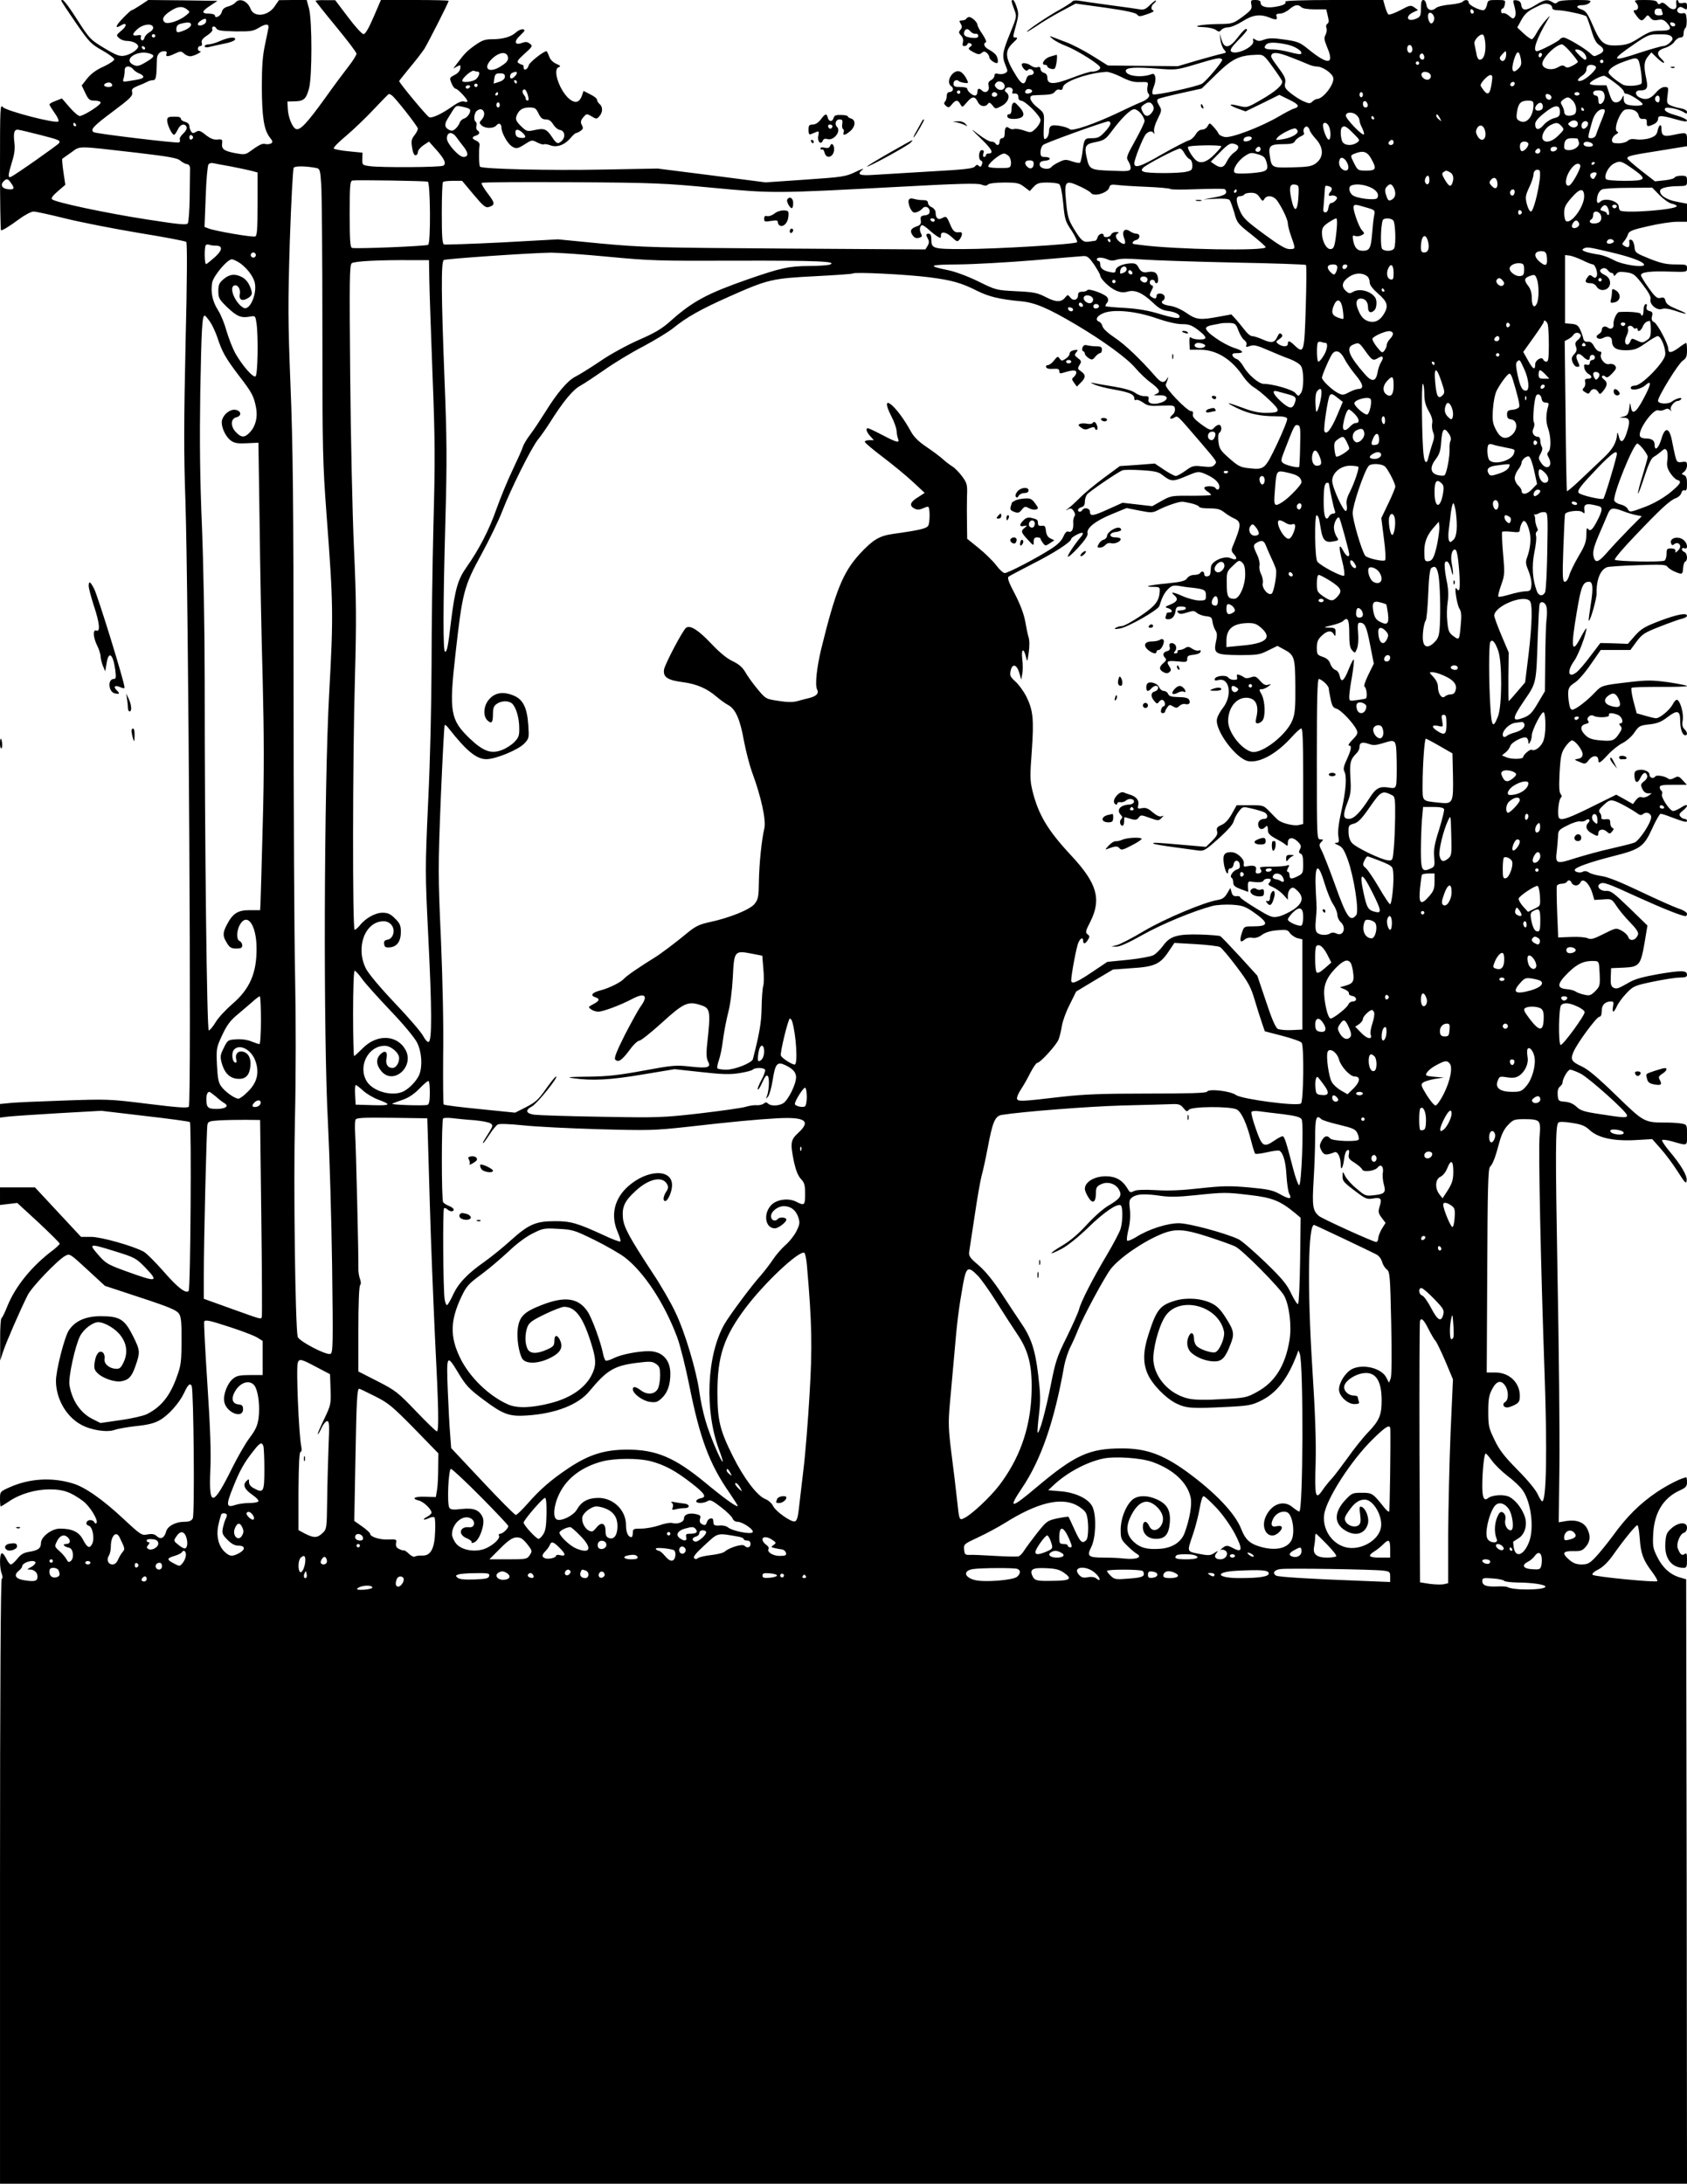 <?xml version="1.0" standalone="no"?>
<!DOCTYPE svg PUBLIC "-//W3C//DTD SVG 20010904//EN"
 "http://www.w3.org/TR/2001/REC-SVG-20010904/DTD/svg10.dtd">
<svg version="1.0" xmlns="http://www.w3.org/2000/svg"
 width="989pt" height="1280pt" viewBox="0 0 989 1280"
 preserveAspectRatio="xMidYMid meet">
<g transform="translate(0,1280) scale(0.1,-0.1)"
fill="#000000" stroke="none">
<path d="M360 12794 c0 -3 38 -60 84 -127 79 -114 89 -125 155 -162 39 -22 71
-46 71 -53 0 -7 -28 -26 -62 -42 -42 -18 -74 -42 -96 -69 l-33 -42 21 -44 c19
-40 25 -45 56 -45 21 0 34 -5 34 -12 -1 -15 -101 -78 -123 -78 -8 0 -35 23
-59 51 l-45 52 -36 -14 c-20 -7 -37 -17 -37 -21 0 -5 14 -27 30 -50 17 -23 27
-45 22 -50 -14 -14 -304 61 -325 84 -16 19 -17 3 -17 -351 0 -204 3 -371 6
-371 11 0 48 23 107 66 32 24 70 44 84 44 13 0 96 -18 184 -40 88 -22 282 -60
431 -85 149 -24 275 -48 280 -53 6 -6 5 -231 -4 -588 -10 -461 -11 -650 -1
-929 18 -550 36 -3537 20 -3552 -9 -9 -63 -5 -242 17 -224 28 -236 28 -495 19
-146 -5 -289 -11 -318 -15 l-52 -5 0 -40 0 -40 48 6 c26 3 159 12 296 20 l250
14 254 -30 c140 -16 259 -32 265 -36 10 -6 4 -980 -7 -990 -17 -17 -64 19
-145 112 -50 57 -104 111 -120 119 -67 35 -249 86 -307 86 l-59 0 -135 145
-135 145 -102 0 -103 0 0 -51 0 -52 51 6 50 6 125 -115 c68 -64 124 -119 124
-124 0 -4 -17 -20 -37 -36 -126 -94 -222 -213 -269 -328 -14 -36 -30 -69 -35
-72 -5 -3 -9 -60 -8 -127 l0 -122 18 55 c18 54 100 243 144 330 24 47 176 206
220 229 26 14 28 12 129 -81 l103 -95 209 -69 c168 -55 212 -74 225 -94 13
-19 16 -51 15 -160 0 -119 -3 -144 -27 -209 -40 -113 -92 -178 -176 -220 -20
-10 -89 -26 -154 -35 l-118 -17 -46 23 c-72 36 -121 109 -136 200 -7 45 33
228 62 286 21 41 74 82 107 82 39 -1 103 -39 133 -81 36 -49 41 -104 13 -159
-14 -29 -22 -35 -46 -33 -38 3 -69 31 -63 60 2 13 -2 28 -10 35 -20 16 -41 -7
-48 -57 -5 -32 -2 -44 14 -61 30 -32 104 -58 144 -50 42 8 59 27 80 86 30 86
29 93 -13 178 -50 100 -78 117 -190 117 -87 0 -149 -27 -186 -82 -26 -39 -77
-239 -76 -299 1 -103 59 -205 144 -253 59 -34 156 -49 201 -32 16 6 72 16 125
22 70 7 108 17 139 35 51 29 114 100 142 159 23 50 36 61 45 40 11 -31 18
-753 6 -775 -8 -15 -21 -20 -51 -20 -49 0 -98 -26 -105 -57 -10 -37 -31 -49
-54 -28 -14 13 -28 16 -55 11 -34 -7 -39 -4 -140 90 -122 114 -227 188 -299
209 -122 37 -253 29 -368 -22 -58 -26 -58 -26 -58 -69 0 -24 2 -44 4 -44 3 0
24 13 48 29 66 45 156 71 240 71 80 0 123 -16 194 -68 41 -30 93 -116 79 -130
-4 -4 -10 -1 -12 6 -3 6 -13 12 -23 12 -25 0 -33 -27 -10 -33 23 -6 36 -76 20
-107 -15 -29 -29 -22 -54 26 -23 45 -64 64 -135 64 -48 0 -111 -48 -111 -85 0
-30 -17 -43 -69 -51 -32 -5 -49 -15 -69 -40 -15 -19 -32 -34 -38 -34 -7 0 -19
16 -28 35 -10 20 -21 33 -27 30 -12 -8 -12 -87 1 -119 6 -16 6 -27 0 -31 -6
-4 -10 -654 -10 -1776 l0 -1769 4945 0 4945 0 -2 1772 -3 1771 -38 11 c-55 16
-102 58 -132 121 -25 50 -27 63 -23 138 7 122 60 208 158 252 33 15 40 23 40
47 0 15 -2 28 -4 28 -23 0 -105 -41 -170 -84 -100 -67 -179 -145 -259 -256
-34 -46 -81 -104 -103 -127 -35 -37 -47 -43 -82 -43 -29 0 -49 7 -71 26 -46
39 -41 53 21 52 44 -1 54 2 75 26 26 31 29 65 8 105 -19 38 -62 54 -120 46
l-47 -8 4 339 c2 187 -3 680 -11 1097 -13 743 -13 889 5 907 6 6 38 5 79 -2
55 -8 77 -17 102 -40 49 -47 138 -67 265 -61 l104 6 48 -54 c27 -30 72 -90
100 -134 45 -70 51 -77 54 -54 3 29 -33 91 -106 177 -24 29 -41 56 -38 59 4 4
28 1 54 -6 99 -28 92 -31 92 37 0 59 0 60 -31 66 -17 3 -55 6 -84 6 -137 0
-135 -1 -300 159 -107 104 -165 153 -202 170 -60 28 -68 40 -49 84 20 50 136
207 152 207 9 0 14 12 14 35 0 35 20 55 56 55 13 0 15 -6 10 -30 -7 -40 5 -38
23 2 8 18 33 52 56 76 40 42 47 45 156 68 63 13 133 24 157 24 31 0 42 4 42
15 0 28 -30 28 -164 6 -95 -17 -143 -30 -176 -50 -63 -36 -73 -40 -92 -30 -13
7 -17 21 -15 62 l2 52 71 3 c94 4 102 13 125 145 l17 102 -106 103 c-91 88
-110 102 -135 100 -34 -3 -62 26 -38 41 20 13 40 6 221 -77 152 -69 261 -112
282 -112 4 0 8 6 8 14 0 8 -22 22 -51 31 -29 10 -129 55 -224 100 -115 55
-190 85 -226 90 -29 4 -63 13 -74 21 -12 8 -26 10 -34 5 -17 -11 -53 -2 -49
11 5 15 90 45 223 79 160 40 182 55 231 163 21 47 44 86 49 86 6 0 33 -8 60
-19 80 -30 95 -33 95 -22 0 6 -6 11 -14 11 -7 0 -19 6 -25 14 -9 11 -6 18 14
34 39 31 30 46 -11 18 -20 -13 -42 -22 -49 -19 -22 8 -68 81 -62 97 4 9 2 18
-3 21 -6 4 -10 13 -10 21 0 11 17 14 80 14 l79 0 -25 27 c-22 24 -27 25 -49
13 -17 -9 -28 -10 -37 -3 -18 14 -67 22 -74 12 -10 -16 -34 -9 -34 10 0 21
-40 36 -71 26 -16 -5 -19 -14 -17 -38 4 -39 19 -41 36 -4 15 30 30 35 38 12 4
-9 -3 -23 -17 -34 -21 -16 -22 -22 -11 -45 7 -17 20 -26 34 -26 l22 0 -21 -15
c-12 -8 -29 -12 -38 -8 -12 4 -23 -2 -35 -17 l-17 -23 -49 28 -49 27 -113 -56
c-164 -82 -208 -98 -222 -81 -12 15 -3 112 12 121 5 3 4 12 -3 20 -9 11 -10
46 -6 126 6 99 10 116 33 150 15 21 32 38 39 38 21 0 66 -61 63 -84 -2 -14
-12 -22 -28 -24 -23 -4 -23 -5 10 -18 32 -14 35 -14 55 12 23 29 55 28 55 -1
0 -24 11 -18 57 32 24 26 63 57 86 68 23 12 54 39 69 62 26 38 32 41 87 47 46
5 69 14 106 42 58 45 75 40 75 -21 0 -48 13 -85 30 -85 15 0 12 20 -6 37 -11
11 -14 26 -9 52 6 39 -14 112 -33 119 -6 2 -18 -10 -26 -27 -18 -33 -75 -81
-98 -81 -8 0 -37 7 -64 15 l-49 14 -19 71 c-10 39 -15 74 -11 78 4 4 78 6 166
6 87 -1 159 1 159 5 0 3 -49 13 -109 22 -96 13 -125 13 -228 1 -163 -19 -163
-19 -203 -61 -47 -50 -114 -101 -133 -101 -10 0 -16 16 -21 54 -7 67 -3 80 38
106 18 11 59 58 91 105 l59 85 87 0 87 0 36 49 c33 44 46 53 139 89 56 22 114
43 130 46 15 4 27 11 27 16 0 20 -58 9 -159 -29 -89 -34 -109 -46 -146 -87
l-42 -48 -80 3 -81 2 -57 -75 c-31 -42 -68 -85 -82 -96 -50 -39 -59 5 -14 67
25 35 72 161 71 189 -1 5 -14 -17 -31 -48 -56 -109 -62 -70 -24 152 24 143 35
170 71 170 22 0 25 -37 10 -131 -8 -51 -14 -95 -12 -97 8 -7 46 126 46 159 -2
80 21 138 60 154 8 4 89 9 179 12 134 5 166 4 175 -8 6 -8 22 -19 36 -26 51
-23 55 -22 57 16 1 19 7 37 12 39 17 6 13 49 -4 56 -8 3 -15 10 -15 17 0 6 7
9 15 5 22 -8 19 27 -3 47 -32 29 -88 14 -75 -19 4 -11 9 -12 19 -3 15 12 34 4
34 -15 0 -8 -7 -19 -16 -26 -12 -11 -15 -11 -12 0 2 9 -7 15 -24 15 -25 1 -28
-3 -28 -31 0 -18 -5 -36 -12 -40 -16 -10 -281 -5 -291 5 -5 5 47 66 115 137
153 161 206 210 242 224 15 5 30 19 33 31 3 12 11 18 19 15 11 -4 14 5 14 38
0 33 -5 46 -17 51 -17 6 -17 7 -1 19 10 7 18 24 18 38 0 21 -4 24 -29 20 -27
-4 -31 -1 -40 34 -5 22 -13 57 -17 79 -15 89 -42 99 -64 23 -16 -55 -40 -77
-40 -35 0 26 -16 37 -56 37 -14 0 -27 6 -30 14 -13 35 78 162 108 151 9 -4 25
-2 36 4 13 7 23 7 32 -2 10 -9 11 -9 5 1 -8 15 21 52 41 52 7 0 16 5 20 11 8
14 -34 2 -55 -15 -22 -17 -81 -14 -81 5 0 25 119 218 145 235 20 13 25 25 25
60 0 24 -2 44 -5 44 -3 0 -24 -13 -46 -30 -42 -30 -59 -31 -59 -4 0 27 -62
144 -82 155 -15 8 -18 17 -13 36 5 20 1 26 -15 30 -15 4 -20 11 -17 25 4 12 1
18 -6 15 -7 -2 -12 -18 -12 -35 0 -31 -10 -43 -17 -21 -3 8 -70 14 -126 10
-14 -1 -36 -48 -33 -73 3 -22 -17 -32 -34 -18 -16 13 -35 5 -35 -15 0 -8 -8
-18 -18 -24 -28 -16 -1 -37 28 -21 27 14 50 6 50 -18 0 -40 25 -56 84 -55 48
1 64 7 114 42 32 23 64 41 70 41 20 0 49 -75 44 -111 -7 -45 -138 -179 -176
-179 -15 0 -26 -6 -26 -13 0 -20 60 -9 86 15 38 34 34 5 -10 -77 -45 -85 -68
-100 -75 -50 -5 29 -5 28 -10 -10 -5 -31 -11 -41 -31 -46 l-25 -7 28 -1 c33
-1 35 -23 11 -95 -18 -51 -35 -56 -45 -10 -4 16 -7 22 -8 14 -4 -55 -26 -93
-84 -147 -34 -32 -94 -89 -134 -127 -40 -38 -75 -67 -77 -65 -2 2 -6 201 -8
442 l-5 438 21 11 c11 6 25 17 29 24 10 17 33 18 43 2 4 -6 -2 -19 -14 -29
-18 -14 -20 -22 -13 -41 7 -17 4 -28 -10 -44 -16 -17 -18 -26 -10 -47 6 -15
17 -27 26 -27 18 0 18 2 3 35 -17 37 3 54 31 26 25 -25 41 -27 41 -6 0 8 7 15
15 15 8 0 15 -7 15 -15 0 -8 -7 -15 -15 -15 -8 0 -15 -7 -15 -16 0 -11 -6 -15
-18 -12 -15 4 -18 1 -14 -19 2 -13 13 -28 23 -34 25 -13 24 -29 -2 -29 -16 0
-20 -5 -16 -20 3 -11 -1 -26 -8 -33 -11 -11 -9 -16 8 -26 17 -11 21 -11 29 3
12 21 34 20 47 -1 10 -17 12 -16 31 7 24 31 25 49 3 66 -10 7 -15 16 -10 20 4
4 12 3 19 -4 8 -8 18 -3 40 20 23 24 26 33 16 45 -7 8 -21 12 -34 9 -25 -7
-58 33 -48 58 4 10 1 16 -10 16 -8 0 -22 13 -31 30 -11 21 -22 29 -37 27 -15
-1 -23 4 -26 18 -2 11 -10 34 -18 52 -12 26 -21 32 -52 35 l-37 3 0 200 0 200
25 -3 c14 -1 48 -14 76 -27 28 -14 56 -25 62 -25 14 0 32 -54 22 -70 -7 -11
-11 -11 -25 0 -13 11 -18 10 -29 -6 -18 -24 -12 -34 19 -34 14 0 29 -9 35 -20
6 -11 21 -20 34 -20 52 0 62 65 14 88 -32 15 -36 30 -12 39 10 4 22 -1 29 -10
7 -10 17 -17 24 -17 6 0 11 -6 11 -12 1 -8 6 -6 14 5 11 14 22 16 59 11 43 -6
51 -12 97 -72 35 -45 50 -73 46 -86 -8 -29 37 -68 67 -57 14 5 40 2 76 -10 78
-27 87 -22 13 8 -46 19 -64 31 -68 49 -5 19 -11 23 -29 18 -20 -5 -31 4 -69
57 -25 35 -46 69 -46 76 0 18 56 25 169 21 99 -3 101 -3 101 20 0 21 -4 22
-68 22 -54 0 -85 7 -153 34 -81 33 -84 35 -87 69 -2 20 -10 38 -18 41 -8 3
-14 0 -13 -7 5 -37 -4 -44 -31 -27 -12 8 -12 11 2 27 8 10 19 28 22 40 6 18
24 26 117 47 60 14 136 26 169 26 l60 0 0 53 0 53 -62 12 c-61 11 -103 41 -95
67 5 14 44 23 105 24 51 1 52 2 52 31 0 27 -3 30 -34 30 -19 0 -36 -5 -38 -10
-2 -6 -29 -14 -60 -17 l-56 -6 -81 63 c-44 35 -81 67 -81 71 0 14 17 19 184
45 l166 27 0 38 c0 44 -2 45 -81 28 -57 -12 -69 -5 -69 39 0 31 -16 20 -23
-16 -5 -22 -14 -31 -46 -42 -22 -7 -56 -10 -77 -7 -25 4 -41 2 -51 -8 -8 -8
-32 -15 -54 -15 -32 0 -39 3 -39 20 0 10 10 24 21 31 17 9 19 13 8 19 -22 14
21 124 51 128 39 6 69 -7 76 -33 4 -17 12 -24 28 -22 16 1 21 -3 20 -20 -1
-26 5 -28 41 -11 14 6 25 19 25 30 0 23 18 23 103 -1 48 -14 67 -16 67 -8 0 7
-29 21 -65 31 -43 12 -65 24 -65 34 0 12 8 13 43 8 23 -4 52 -14 65 -22 19
-12 22 -12 22 0 0 8 -15 17 -36 21 -20 3 -47 11 -60 17 -22 10 -24 15 -18 60
6 46 5 48 -17 48 -15 0 -35 -13 -53 -35 -31 -36 -60 -44 -97 -25 -26 15 -24
40 4 40 43 0 50 13 38 69 -16 73 -13 102 10 130 l20 24 34 -33 c19 -19 37 -31
40 -28 3 2 -4 13 -15 23 -32 29 -25 50 20 64 22 6 47 23 56 36 9 14 25 25 35
25 13 0 19 7 19 24 0 14 5 28 10 31 6 4 9 26 8 49 -3 37 -6 42 -24 38 -26 -5
-41 15 -25 31 9 9 16 8 31 -1 18 -11 20 -10 20 12 0 19 -4 22 -25 18 -15 -2
-25 0 -25 7 0 6 -4 11 -9 11 -4 0 -6 -11 -4 -24 7 -35 -23 -41 -53 -10 -19 18
-29 22 -39 14 -9 -8 -14 -6 -19 5 -4 11 -22 15 -72 15 -63 0 -66 -1 -52 -17
18 -21 13 -43 -8 -43 -11 0 -9 -7 8 -30 25 -35 35 -37 54 -12 13 16 15 16 29
-2 11 -14 22 -17 44 -13 24 5 35 1 51 -15 34 -37 26 -48 -36 -48 -49 0 -66 -6
-122 -41 -55 -35 -74 -42 -128 -45 -82 -4 -101 12 -148 121 -29 67 -39 81 -66
90 -35 12 -30 25 10 25 15 0 33 7 40 15 11 13 1 15 -82 15 -61 0 -98 -4 -106
-12 -10 -10 -17 -10 -32 0 -29 18 -45 15 -100 -19 -55 -34 -77 -33 -82 3 -2
15 -11 24 -26 26 -19 3 -23 0 -19 -15 14 -49 15 -69 7 -83 -8 -12 -12 -11 -32
6 -13 12 -29 19 -36 17 -6 -3 -12 2 -12 11 0 9 4 16 9 16 5 0 11 11 13 25 5
24 3 25 -47 25 -50 0 -53 -1 -58 -30 -4 -16 -13 -30 -21 -30 -27 0 -86 31 -86
45 0 17 -21 20 -37 4 -6 -6 -39 -13 -74 -16 -35 -3 -72 -12 -81 -20 -25 -22
-52 -12 -56 20 -2 15 -9 27 -18 27 -10 0 -14 -13 -14 -49 0 -44 -3 -50 -29
-61 -53 -22 -66 15 -14 39 l26 12 -22 16 c-21 14 -26 13 -82 -17 -32 -17 -63
-28 -69 -25 -5 3 -14 24 -20 45 l-11 40 -290 0 c-177 0 -288 -4 -284 -9 8 -14
-13 -24 -65 -32 -49 -7 -80 3 -80 26 0 10 -10 15 -30 15 -27 0 -29 -2 -24 -28
5 -24 -1 -32 -51 -70 -57 -41 -59 -42 -144 -43 -98 -1 -171 -16 -86 -18 28 -1
60 -8 72 -16 18 -13 22 -13 33 0 7 8 25 15 41 15 16 0 53 16 83 35 61 39 104
44 161 21 36 -15 47 -12 38 10 -4 10 3 14 20 14 14 0 39 11 55 25 33 28 52 31
71 13 7 -8 39 -13 79 -13 l67 0 9 -38 c7 -28 7 -40 -2 -46 -7 -4 -10 -15 -6
-25 4 -10 1 -27 -5 -40 -10 -18 -8 -30 8 -70 46 -106 8 -110 -111 -13 -48 39
-61 44 -138 55 -67 10 -92 9 -118 0 -25 -10 -37 -10 -51 -1 -16 10 -18 9 -14
-7 9 -34 -104 -87 -130 -61 -8 8 3 25 41 64 29 29 52 56 52 60 0 18 -19 3 -54
-43 -49 -64 -79 -68 -95 -12 l-11 37 5 -39 c2 -21 12 -47 21 -57 15 -17 15
-18 -12 -24 -16 -3 -81 -21 -144 -39 l-115 -34 -205 2 -205 2 -91 57 c-50 31
-119 67 -155 80 -35 13 -73 28 -84 32 -15 6 -13 3 6 -13 14 -12 50 -31 80 -42
68 -27 199 -110 199 -126 0 -13 -22 -24 -51 -24 -11 0 -62 -16 -114 -36 -106
-41 -145 -41 -145 0 0 15 -7 26 -20 29 -11 3 -20 13 -20 22 0 11 -6 15 -18 11
-10 -4 -27 1 -38 9 -21 16 -54 20 -54 7 0 -18 27 -45 34 -34 9 15 36 4 36 -14
0 -8 -9 -14 -19 -14 -12 0 -21 -9 -25 -25 -9 -36 -27 -31 -57 18 -69 110 -72
148 -17 199 22 20 26 28 14 28 -20 0 -20 -2 1 75 15 55 15 69 3 104 -7 23 -17
41 -22 41 -11 0 -10 -8 8 -56 16 -41 15 -42 -25 -141 -45 -109 -48 -133 -26
-186 14 -34 14 -37 -3 -46 -10 -6 -28 -7 -40 -4 -16 4 -22 1 -22 -10 0 -9 -9
-21 -20 -27 -15 -8 -19 -17 -14 -35 7 -28 -19 -46 -39 -26 -17 17 -27 13 -27
-9 0 -11 -6 -20 -14 -20 -16 0 -46 26 -46 41 0 5 -18 9 -40 9 -33 0 -40 3 -40
20 0 19 20 27 33 13 4 -3 18 -7 32 -9 24 -3 24 -2 10 26 -8 16 -23 34 -34 39
-40 22 -92 -57 -55 -84 19 -13 11 -35 -12 -35 -8 0 -14 -10 -14 -23 0 -13 -5
-28 -10 -33 -8 -8 -6 -15 6 -25 14 -12 19 -10 34 9 23 28 36 28 50 1 11 -20
12 -20 37 10 32 38 48 39 65 4 14 -29 45 -33 61 -10 5 8 13 5 25 -10 17 -23
18 -23 52 -5 40 20 55 60 31 79 -12 9 -13 14 -4 24 15 16 47 3 39 -16 -3 -8
-2 -14 2 -14 22 4 32 -3 32 -21 0 -11 7 -20 15 -20 25 0 115 -90 115 -114 0
-12 -12 -34 -28 -49 -27 -26 -28 -26 -69 -12 -23 8 -49 12 -58 9 -8 -4 -21 -1
-29 5 -17 14 -26 4 -26 -31 0 -18 -5 -28 -15 -28 -8 0 -15 -9 -15 -20 0 -21
-15 -27 -25 -10 -3 6 -15 10 -25 10 -10 0 -42 18 -72 41 -52 40 -52 39 15 -26
64 -62 75 -85 41 -85 -8 0 -14 -4 -14 -10 0 -5 -5 -10 -11 -10 -6 0 -8 9 -4
20 5 14 2 20 -9 20 -19 0 -23 -56 -4 -62 7 -3 9 -12 4 -23 -5 -14 -10 -15 -18
-7 -8 8 -14 7 -23 -4 -9 -12 -59 -18 -260 -29 -138 -8 -287 -17 -332 -20 -86
-6 -103 2 -65 32 9 8 -10 1 -43 -15 -57 -27 -73 -30 -294 -45 l-233 -16 -317
41 -316 40 -325 -6 c-303 -6 -703 3 -716 17 -6 6 -8 90 -3 122 3 13 -4 23 -18
30 -28 12 -29 22 -3 30 22 7 26 20 9 31 -6 3 -9 15 -6 25 3 10 1 22 -4 25 -14
8 -10 50 6 64 35 29 61 -16 29 -51 -15 -16 -15 -20 -1 -34 20 -19 71 -20 87 0
15 18 30 10 30 -16 0 -25 33 -87 57 -104 26 -20 38 -18 82 11 38 24 40 25 70
9 18 -9 35 -14 40 -11 4 3 22 0 38 -6 38 -14 83 2 118 43 13 16 28 29 32 29 5
0 17 6 27 13 15 11 16 17 7 34 -9 17 -7 26 8 45 19 22 20 23 49 6 28 -17 30
-17 46 1 20 22 21 55 1 71 -8 7 -15 18 -15 25 0 7 -18 22 -40 32 l-39 20 -10
-29 c-13 -36 -35 -44 -64 -25 -60 39 -112 178 -72 193 14 6 11 9 -14 20 -20 9
-36 25 -42 44 -6 16 -13 30 -15 30 -17 0 -100 -65 -104 -82 -7 -26 -30 -36
-30 -14 0 9 -3 16 -7 16 -5 0 -15 5 -23 10 -12 8 -6 18 35 55 47 42 49 46 31
59 -13 11 -25 12 -44 5 -45 -17 -52 7 -12 44 28 27 31 32 16 35 -10 2 -28 -6
-40 -17 -29 -27 -77 -41 -141 -41 -41 0 -59 -6 -100 -35 -49 -35 -62 -49 -107
-109 l-21 -28 22 12 c21 11 22 10 19 -12 -2 -14 -15 -29 -34 -38 -29 -15 -30
-17 -17 -48 7 -18 18 -32 24 -32 12 0 69 -60 69 -73 0 -5 -9 -6 -19 -2 -13 4
-36 -5 -68 -28 -64 -45 -119 -71 -137 -64 -13 5 -176 201 -176 212 0 2 28 36
61 77 34 40 73 91 87 112 24 40 142 271 142 281 0 3 -89 5 -198 5 l-199 0 -43
-100 c-29 -67 -48 -100 -59 -100 -9 0 -50 45 -91 100 l-75 99 -57 0 c-32 1
-58 -1 -58 -4 0 -3 54 -71 120 -151 66 -80 120 -151 120 -159 0 -7 -20 -40
-45 -72 -25 -32 -88 -116 -139 -188 -106 -147 -147 -191 -171 -181 -21 8 -46
69 -48 120 l-2 41 42 1 c55 1 68 14 85 77 18 71 18 393 0 465 l-14 52 -81 0
-82 -1 -26 -38 c-40 -57 -121 -64 -140 -13 -18 47 -65 66 -89 37 -7 -8 -26
-19 -43 -23 -22 -6 -33 -16 -37 -33 -6 -23 -40 -41 -40 -20 0 6 -16 11 -35 11
-46 0 -44 14 8 47 l42 28 -203 3 -203 2 -45 -30 c-25 -16 -48 -30 -52 -30 -4
0 -27 -21 -51 -46 -44 -45 -50 -66 -12 -43 35 22 38 -2 3 -30 -31 -27 -32 -28
-14 -44 10 -10 31 -17 46 -17 33 0 66 -16 66 -33 -1 -18 -46 -48 -83 -54 -27
-4 -48 4 -116 45 -81 49 -86 54 -158 166 -64 100 -93 134 -93 110z m8724 -20
c9 -3 16 -12 16 -20 0 -9 12 -14 33 -14 42 -1 157 -26 167 -36 4 -5 17 -41 29
-80 15 -51 28 -76 46 -88 32 -21 32 -40 0 -54 -32 -15 -28 -16 -56 9 -36 31
-135 89 -152 89 -9 0 -19 -5 -22 -10 -7 -12 -119 -70 -135 -70 -27 0 -2 74 64
185 17 28 16 28 -14 -5 -17 -19 -40 -52 -51 -72 -11 -21 -24 -38 -29 -38 -6 0
-27 15 -48 34 l-37 35 24 44 c18 33 37 51 75 70 55 28 66 30 90 21z m-7988
-29 c19 -15 19 -15 -4 -34 -38 -32 -109 -56 -126 -42 -20 17 -10 38 33 66 42
28 70 31 97 10z m7544 -16 c0 -5 -4 -9 -10 -9 -5 0 -10 7 -10 16 0 8 5 12 10
9 6 -3 10 -10 10 -16z m1100 17 c0 -2 3 -11 6 -20 5 -12 0 -16 -20 -16 -19 0
-26 5 -26 20 0 13 7 20 20 20 11 0 20 -2 20 -4z m-1332 -59 c-2 -11 -8 -22
-15 -24 -14 -5 -28 40 -18 57 10 17 37 -9 33 -33z m-7200 -14 c-3 -19 -48 -32
-48 -14 0 10 28 30 43 31 5 0 7 -8 5 -17z m-88 -19 c0 -8 -16 -22 -35 -30 -46
-19 -52 -18 -51 9 1 15 9 24 26 28 44 11 60 9 60 -7z m8701 1 c-1 -15 -24 -12
-29 3 -3 9 2 13 12 10 10 -1 17 -7 17 -13z m-8923 -16 c1 -9 -8 -21 -22 -28
-13 -8 -27 -22 -29 -33 -3 -11 -10 -17 -16 -14 -6 4 -8 13 -5 20 4 10 -2 12
-20 9 -32 -6 -33 7 -3 34 34 32 90 39 95 12z m676 0 c-1 -8 -10 -52 -20 -99
-14 -64 -19 -125 -19 -250 1 -177 12 -251 47 -296 17 -21 19 -27 7 -35 -8 -4
-23 -6 -34 -3 -19 4 -33 -3 -96 -48 -20 -14 -32 -15 -79 -6 -67 13 -82 24 -78
57 3 23 0 26 -28 23 -22 -2 -41 6 -68 27 -32 26 -41 28 -57 18 -16 -10 -21 -9
-29 3 -5 8 -10 23 -10 32 0 10 -10 20 -25 24 -14 3 -25 12 -25 19 0 8 -14 12
-40 11 -34 0 -40 -4 -40 -22 0 -25 28 -84 40 -84 5 0 14 14 22 30 14 32 42 40
52 15 3 -9 -5 -24 -19 -37 -14 -12 -23 -28 -21 -35 3 -7 1 -15 -4 -18 -10 -6
-485 51 -500 60 -23 14 -4 35 110 120 103 77 119 93 115 113 -5 19 1 25 32 38
21 8 46 19 55 24 10 6 26 10 35 10 18 0 21 18 23 125 1 26 18 45 42 45 14 0
18 -5 14 -15 -7 -19 8 -19 50 1 32 15 36 15 53 0 9 -9 26 -16 37 -16 21 1 76
29 57 30 -18 0 -16 30 1 30 9 0 12 7 9 19 -4 14 5 26 31 43 20 13 34 28 31 35
-7 19 13 25 23 7 7 -13 29 -16 110 -18 90 -1 106 1 139 21 40 24 59 25 57 2z
m-664 -49 c0 -5 -4 -10 -10 -10 -5 0 -10 5 -10 10 0 6 5 10 10 10 6 0 10 -4
10 -10z m7798 -48 c3 -55 -10 -92 -33 -92 -9 0 -17 15 -20 38 -4 20 -9 45 -11
54 -6 20 31 61 49 55 7 -2 13 -27 15 -55z m1091 44 c10 -12 8 -19 -8 -35 -12
-12 -30 -21 -40 -21 -10 0 -74 -18 -141 -40 -167 -56 -171 -45 -24 55 74 50
83 54 140 54 42 1 65 -4 73 -13z m-2258 -46 c51 -10 100 -42 86 -56 -3 -4 -33
1 -65 10 -32 9 -76 16 -98 16 -47 0 -59 7 -43 27 14 16 48 17 120 3z m739 -31
c0 -10 -7 -19 -15 -19 -15 0 -21 31 -9 43 11 10 24 -3 24 -24z m929 -16 c23
-27 41 -51 41 -55 0 -4 -14 -15 -31 -23 -23 -12 -34 -14 -44 -5 -11 9 -21 8
-43 -5 -34 -20 -85 -10 -90 18 -6 31 77 116 115 117 6 0 30 -21 52 -47z
m-8358 24 c-1 -12 -15 -9 -19 4 -3 6 1 10 8 8 6 -3 11 -8 11 -12z m8431 -24
c18 -16 25 -43 10 -43 -5 0 -21 14 -37 30 -25 26 -26 30 -10 30 10 0 27 -7 37
-17z m-452 -10 c0 -31 -17 -50 -31 -36 -10 10 -9 17 6 33 22 24 25 25 25 3z
m86 -29 c5 -29 2 -40 -15 -57 -33 -33 -44 -11 -26 51 18 58 31 60 41 6z
m-8032 30 c26 -10 19 -20 -30 -49 -39 -23 -50 -25 -70 -16 -70 32 25 94 100
65z m2094 -21 c2 -16 -7 -29 -35 -47 -75 -52 -120 -19 -57 41 43 40 87 43 92
6z m4590 1 c37 -14 81 -32 99 -40 17 -8 41 -14 53 -14 33 0 89 -38 96 -65 9
-36 -58 -124 -94 -125 -7 0 -20 -7 -28 -15 -13 -13 -19 -13 -49 0 -19 7 -53
29 -76 47 -35 28 -40 37 -35 61 5 22 -2 39 -32 80 -51 69 -54 75 -47 87 10 16
42 12 113 -16z m782 0 c0 -16 -16 -19 -25 -4 -8 13 4 32 16 25 5 -4 9 -13 9
-21z m690 17 c0 -6 -4 -13 -10 -16 -5 -3 -10 1 -10 9 0 9 5 16 10 16 6 0 10
-4 10 -9z m-1580 -72 c28 -38 53 -76 56 -83 8 -22 -36 -61 -123 -111 -81 -47
-83 -47 -129 -36 -62 16 -67 7 -9 -15 l47 -17 99 48 99 49 55 -27 c60 -29 67
-42 33 -53 -13 -3 -52 -24 -88 -45 -107 -63 -283 -130 -320 -122 -17 3 -34 12
-37 21 -3 8 -16 25 -29 39 -22 24 -23 24 -34 4 -6 -12 -21 -21 -33 -21 -14 0
-28 -11 -38 -29 -9 -15 -27 -31 -40 -34 -14 -4 -84 -40 -158 -82 -126 -73
-161 -84 -161 -52 0 24 51 151 67 170 19 20 39 22 47 5 4 -7 4 -2 2 11 -3 14
6 45 21 74 24 49 25 51 8 80 -13 22 -14 31 -5 37 6 4 66 19 133 34 l122 27 85
83 c94 92 135 112 237 115 40 1 43 -1 93 -70z m-295 41 c5 -8 -94 -127 -119
-141 -30 -17 -278 -71 -287 -62 -6 6 -4 22 5 45 17 40 11 82 -11 74 -60 -24
-153 -12 -153 19 0 19 53 23 180 13 115 -9 115 -9 230 25 126 38 146 42 155
27z m2454 -62 c6 -39 8 -74 4 -78 -15 -14 -89 -18 -109 -6 -40 23 -84 60 -84
71 0 20 34 44 91 64 85 30 84 31 98 -51z m-219 52 c0 -5 -4 -10 -10 -10 -5 0
-10 5 -10 10 0 6 5 10 10 10 6 0 10 -4 10 -10z m-1080 -10 c0 -5 -4 -10 -10
-10 -5 0 -10 5 -10 10 0 6 5 10 10 10 6 0 10 -4 10 -10z m1036 -22 c8 -13 -55
-73 -86 -81 -28 -7 -25 9 5 29 14 9 25 24 25 33 0 10 3 21 7 24 10 11 41 8 49
-5z m-8575 -14 c7 -9 23 -20 36 -25 13 -5 23 -13 23 -19 0 -10 -13 -14 -84
-25 -37 -6 -38 -5 -31 17 4 13 6 33 6 46 -1 27 30 30 50 6z m2020 -14 c14 0
11 -22 -8 -42 -15 -17 -83 -26 -83 -11 0 16 55 63 68 58 7 -3 18 -5 23 -5z
m229 -8 c0 -10 -22 -32 -32 -32 -13 0 -9 28 5 33 19 8 27 8 27 -1z m3543 -23
c47 -24 74 -32 111 -30 48 1 49 1 43 -27 -3 -16 -1 -34 5 -40 15 -15 -3 -36
-45 -52 -18 -7 -79 -35 -137 -63 -135 -64 -265 -108 -278 -95 -14 14 -84 28
-104 22 -12 -3 -18 -15 -18 -33 0 -16 -7 -34 -15 -41 -17 -14 -19 -5 -15 91 2
55 1 58 -39 90 -43 34 -54 68 -23 70 9 1 39 2 65 3 34 1 53 6 62 19 7 10 19
15 28 11 11 -4 16 1 19 16 5 33 150 83 256 89 12 0 51 -13 85 -30z m1815 8 c2
-9 -4 -20 -13 -23 -20 -8 -50 19 -40 36 10 17 49 8 53 -13z m-5428 -6 c0 -12
-11 -23 -31 -30 -18 -6 -33 -11 -34 -11 -1 0 0 14 3 30 4 25 9 30 33 30 22 0
29 -5 29 -19z m5785 -38 c-9 -63 -21 -75 -46 -44 -10 13 -19 27 -19 31 0 15
42 60 57 60 13 0 14 -8 8 -47z m725 0 c27 -20 50 -43 50 -50 0 -7 7 -13 15
-13 19 0 95 -49 95 -61 0 -10 -54 -12 -87 -3 -16 5 -23 14 -24 33 0 26 0 26
-11 4 -7 -14 -20 -23 -34 -23 -18 0 -26 10 -39 50 l-17 50 -49 0 c-27 0 -49 4
-49 10 0 13 72 50 87 45 7 -2 35 -21 63 -42z m-6440 7 c0 -5 -2 -10 -4 -10 -3
0 -8 5 -11 10 -3 6 -1 10 4 10 6 0 11 -4 11 -10z m2860 -26 c0 -22 -29 -29
-47 -11 -13 13 -14 19 -4 31 16 19 51 5 51 -20z m-5232 8 c2 -7 -7 -12 -22
-12 -27 0 -35 15 -13 23 17 7 30 3 35 -11z m8222 10 c0 -13 -12 -22 -22 -16
-10 6 -1 24 13 24 5 0 9 -4 9 -8z m-6080 -12 c0 -5 -4 -10 -10 -10 -5 0 -10 5
-10 10 0 6 5 10 10 10 6 0 10 -4 10 -10z m-45 -10 c-3 -5 -10 -10 -16 -10 -5
0 -9 5 -9 10 0 6 7 10 16 10 8 0 12 -4 9 -10z m341 -54 c5 -20 3 -27 -5 -25
-7 3 -11 7 -9 10 2 3 -3 13 -10 22 -8 9 -11 21 -7 27 10 15 22 2 31 -34z
m2955 29 c0 -5 -9 -11 -21 -13 -20 -3 -27 8 -13 22 10 9 34 3 34 -9z m-421 -5
c0 -5 -4 -10 -10 -10 -5 0 -10 5 -10 10 0 6 5 10 10 10 6 0 10 -4 10 -10z
m3776 -15 c6 -25 -9 -55 -27 -55 -5 0 -9 11 -9 25 0 16 -6 25 -15 25 -8 0 -15
7 -15 15 0 10 10 15 30 15 23 0 31 -5 36 -25z m-6486 5 c0 -5 -5 -10 -11 -10
-5 0 -7 5 -4 10 3 6 8 10 11 10 2 0 4 -4 4 -10z m2925 1 c7 -12 -12 -24 -25
-16 -11 7 -4 25 10 25 5 0 11 -4 15 -9z m2145 -6 c0 -8 -4 -15 -10 -15 -5 0
-10 7 -10 15 0 8 5 15 10 15 6 0 10 -7 10 -15z m1270 5 c0 -5 -7 -10 -15 -10
-8 0 -15 5 -15 10 0 6 7 10 15 10 8 0 15 -4 15 -10z m-6964 -8 c21 -14 154
-184 154 -196 0 -7 -9 -25 -21 -40 -17 -21 -19 -34 -13 -71 4 -28 11 -45 20
-45 8 0 14 9 14 19 0 10 15 28 33 40 l32 21 42 -47 c49 -55 61 -82 42 -94 -16
-10 -363 -12 -431 -3 -44 6 -45 7 -44 43 l1 36 -80 8 c-44 4 -84 12 -88 16 -5
5 27 37 70 73 43 36 116 106 163 156 47 50 87 91 90 91 3 0 10 -3 16 -7z
m6799 -12 c0 -22 -29 -18 -33 3 -3 14 1 18 15 15 10 -2 18 -10 18 -18z m635
-10 c0 -11 -4 -20 -9 -20 -14 0 -23 18 -16 30 10 17 25 11 25 -10z m-510 -10
c11 -11 20 -33 20 -50 0 -23 -5 -31 -24 -36 -29 -7 -46 1 -46 22 0 8 -6 23
-12 35 -11 17 -10 22 6 35 26 18 32 18 56 -6z m-1202 -23 c2 -10 -3 -17 -12
-17 -10 0 -16 9 -16 21 0 24 23 21 28 -4z m972 -1 c0 -68 -41 -117 -81 -95
-18 9 -21 17 -16 50 7 52 22 69 63 69 29 0 34 -3 34 -24z m-6060 -1 c0 -8 -4
-15 -10 -15 -5 0 -10 7 -10 15 0 8 5 15 10 15 6 0 10 -7 10 -15z m3829 -3 c7
-14 6 -25 -5 -40 -20 -29 -42 -28 -56 4 -11 22 -10 28 7 40 26 19 42 18 54 -4z
m2286 -8 c0 -12 -8 -20 -22 -22 -25 -4 -31 16 -11 36 17 17 33 10 33 -14z
m-6292 -14 c12 -11 -9 -47 -32 -55 -11 -3 -23 -14 -26 -24 -3 -10 -14 -26 -24
-35 -15 -14 -24 -15 -40 -6 -25 13 -27 32 -6 65 50 82 44 77 83 70 21 -4 41
-10 45 -15z m6392 -14 c0 -26 -5 -31 -35 -39 -19 -5 -47 -23 -61 -40 -28 -33
-49 -30 -49 6 0 15 18 37 53 64 61 50 92 53 92 9z m-5988 -11 c13 -27 23 -35
43 -35 18 0 31 -9 43 -29 10 -16 27 -31 40 -33 27 -4 34 -39 12 -62 -23 -23
-32 -20 -57 18 -33 50 -47 56 -102 44 -46 -10 -49 -9 -82 23 -25 24 -32 38
-28 53 12 39 35 56 76 56 34 0 40 -4 55 -35z m6128 25 c3 -5 1 -10 -4 -10 -6
0 -11 5 -11 10 0 6 2 10 4 10 3 0 8 -4 11 -10z m-2596 -26 c12 -15 21 -34 21
-43 0 -9 -25 -61 -55 -115 -53 -95 -54 -100 -39 -123 8 -13 14 -32 12 -41 -3
-15 -16 -17 -103 -13 -133 4 -139 7 -154 76 -15 65 -8 80 42 90 61 12 68 17
106 68 56 75 109 127 131 127 10 0 28 -12 39 -26z m2718 9 c-3 -10 -14 -40
-26 -68 -11 -27 -22 -58 -25 -67 -3 -10 -15 -18 -27 -18 -23 0 -23 -2 4 94 13
48 37 76 65 76 9 0 12 -7 9 -17z m-1453 -19 c9 -8 16 -22 16 -30 0 -8 7 -29
16 -45 8 -17 13 -34 10 -37 -10 -9 -106 91 -106 110 0 23 42 24 64 2z m487
-16 c11 -21 11 -22 -4 -9 -10 7 -17 17 -17 22 0 15 9 10 21 -13z m-386 2 c3
-5 1 -10 -4 -10 -6 0 -11 5 -11 10 0 6 2 10 4 10 3 0 8 -4 11 -10z m1195 -36
c0 -21 -28 -28 -46 -13 -14 12 -14 14 1 25 20 15 45 8 45 -12z m-2740 2 c0 -8
-15 -31 -34 -50 -28 -30 -40 -36 -74 -36 -45 0 -46 -2 -57 -87 -4 -29 -10 -55
-14 -57 -4 -3 -25 1 -46 8 -34 12 -44 12 -74 -3 -20 -9 -41 -22 -46 -29 -17
-21 -70 -11 -70 13 0 15 8 21 33 23 37 4 34 22 -4 22 -20 0 -24 5 -24 29 0 16
7 35 16 42 16 13 354 135 382 138 6 0 12 -5 12 -13z m2800 0 c0 -20 -26 -40
-35 -26 -10 16 2 40 20 40 8 0 15 -6 15 -14z m-8865 -6 c3 -5 1 -10 -4 -10 -6
0 -11 5 -11 10 0 6 2 10 4 10 3 0 8 -4 11 -10z m7345 -9 c14 -28 13 -84 -2
-79 -14 5 -38 78 -31 91 7 13 22 8 33 -12z m1364 0 c17 -19 17 -21 -18 -55
-38 -39 -82 -48 -93 -19 -8 22 17 65 47 80 34 17 44 16 64 -6z m-448 -27 c13
-51 -22 -74 -45 -30 -10 18 -10 29 -2 44 14 26 39 19 47 -14z m-1028 3 c2 -9
17 -30 33 -48 51 -54 51 -112 1 -148 -23 -16 -47 -20 -136 -22 -121 -3 -121
-3 -132 69 -9 57 3 67 77 67 48 0 63 4 71 18 5 10 21 22 34 28 14 5 22 14 19
19 -10 16 3 42 18 38 6 -3 13 -12 15 -21z m255 -18 c40 -39 41 -42 22 -55 -28
-20 -72 -18 -85 5 -11 22 -14 74 -3 84 13 13 26 7 66 -34z m-326 14 c6 -17
-36 -41 -87 -49 -43 -7 -44 -6 -30 11 17 20 90 56 104 52 6 -2 11 -8 13 -14z
m-7379 -22 c121 -31 128 -34 118 -50 -7 -11 -263 -191 -283 -198 -18 -7 -16
11 7 87 15 47 19 79 14 117 -6 53 -1 73 19 73 7 0 63 -13 125 -29z m2834 12
c26 -23 22 -35 -9 -31 -20 2 -29 9 -31 26 -4 26 14 29 40 5z m-385 -29 c10
-14 28 -38 41 -54 29 -36 29 -60 -1 -60 -27 0 -97 78 -97 108 0 40 31 43 57 6z
m-1545 1 c0 -5 -5 -11 -11 -13 -6 -2 -11 4 -11 13 0 9 5 15 11 13 6 -2 11 -8
11 -13z m6206 -7 c-5 -15 -48 -24 -48 -10 0 14 12 22 33 22 10 0 17 -5 15 -12z
m1912 -2 c0 -2 3 -11 6 -19 8 -21 -23 -47 -57 -47 -22 0 -29 5 -29 19 0 38 11
51 46 51 19 0 34 -2 34 -4z m-1080 -21 c0 -8 -7 -15 -15 -15 -16 0 -20 12 -8
23 11 12 23 8 23 -8z m790 -9 c0 -19 -29 -48 -41 -41 -10 7 -12 39 -2 48 12
13 43 7 43 -7z m378 -3 c2 -8 -6 -13 -22 -13 -26 0 -40 12 -29 24 11 11 46 2
51 -11z m-2094 1 c24 -9 19 -29 -9 -48 -14 -9 -33 -33 -42 -51 -18 -39 -37
-43 -72 -19 l-23 16 53 54 c53 54 64 59 93 48z m-84 -12 c0 -4 -19 -26 -42
-49 -41 -42 -77 -54 -103 -35 -21 14 -56 72 -50 81 6 10 195 13 195 3z m-6360
-37 c185 -22 239 -31 255 -45 11 -10 29 -20 40 -22 14 -2 20 -11 19 -31 0 -15
-1 -89 -2 -164 -1 -76 -6 -144 -11 -152 -7 -11 -49 -7 -242 23 -238 37 -536
100 -554 118 -7 6 5 22 34 47 l44 38 -11 73 c-6 41 -9 76 -7 79 2 2 26 19 52
37 56 40 24 40 383 -1z m6590 20 c0 -8 -7 -15 -15 -15 -16 0 -20 12 -8 23 11
12 23 8 23 -8z m1738 3 c-7 -19 -38 -22 -38 -4 0 10 9 16 21 16 12 0 19 -5 17
-12z m-2184 -27 c9 -16 22 -31 31 -34 9 -4 15 -19 15 -36 0 -27 -4 -31 -37
-38 -46 -10 -221 -10 -247 0 -15 6 -16 10 -5 23 14 17 196 113 216 113 7 1 19
-12 27 -28z m2086 14 c0 -8 -7 -15 -15 -15 -16 0 -20 12 -8 23 11 12 23 8 23
-8z m-1606 -62 c15 -53 6 -60 -89 -68 -54 -4 -91 -3 -97 3 -15 15 17 68 58 96
33 22 39 23 77 12 34 -9 43 -18 51 -43z m614 18 c34 -61 30 -71 -28 -71 -48 0
-50 1 -70 40 -25 49 -25 49 3 60 48 19 72 12 95 -29z m-2124 14 c8 -8 14 -28
13 -43 -3 -26 -4 -27 -64 -27 -34 0 -64 3 -68 7 -12 11 66 78 92 78 6 0 18 -7
27 -15z m1985 -42 c15 -33 0 -53 -27 -37 -19 12 -27 37 -18 59 7 20 31 9 45
-22z m-1839 -2 c0 -26 -17 -36 -35 -21 -23 19 -18 40 10 40 18 0 25 -5 25 -19z
m3522 -38 c75 -54 66 -63 -56 -63 -61 0 -107 4 -111 10 -13 22 15 76 48 92 36
18 43 15 119 -39z m-8232 22 c47 -9 102 -21 123 -26 l37 -10 0 -185 c0 -151
-3 -186 -14 -190 -16 -6 -237 32 -274 47 l-23 9 7 178 c3 97 11 182 16 188 5
7 16 10 26 8 9 -2 55 -11 102 -19z m8000 21 c0 -3 -4 -8 -10 -11 -5 -3 -10 -1
-10 4 0 6 5 11 10 11 6 0 10 -2 10 -4z m-86 -14 c8 -14 -49 -117 -66 -120 -27
-5 -23 46 7 91 24 35 48 47 59 29z m-7408 -17 c19 -4 22 -14 27 -96 4 -51 7
-435 7 -853 0 -714 2 -782 25 -1091 39 -516 40 -583 15 -1035 -31 -561 -35
-2024 -7 -2530 9 -179 20 -553 24 -832 6 -465 5 -508 -10 -514 -25 -9 -187 76
-192 101 -14 67 -25 892 -16 1270 6 257 6 583 1 840 -5 231 -9 1010 -9 1730 0
1057 -4 1392 -18 1737 -15 379 -15 475 -4 845 8 230 18 423 23 430 9 11 72 10
134 -2z m7171 -64 c-11 -88 -39 -191 -52 -191 -7 0 -18 20 -24 44 -10 40 -8
50 14 98 14 29 25 63 25 75 0 21 17 35 34 25 5 -2 6 -25 3 -51z m-526 39 c19
-11 24 -35 13 -64 -9 -24 -20 -19 -44 21 -17 29 -18 38 -8 44 16 11 16 11 39
-1z m859 -7 c0 -5 -5 -15 -10 -23 -7 -11 -12 -12 -21 -3 -6 6 -8 16 -5 22 8
12 36 15 36 4z m-980 -38 c0 -25 -14 -34 -24 -16 -8 12 3 41 15 41 5 0 9 -11
9 -25z m398 -14 c5 -34 -11 -45 -33 -21 -15 16 -16 22 -5 35 17 21 34 14 38
-14z m-8714 -3 c21 -29 20 -38 -3 -38 -46 0 -64 23 -39 48 17 17 25 15 42 -10z
m2444 7 c15 -5 18 -360 2 -370 -13 -8 -429 -25 -447 -18 -10 4 -13 47 -13 198
0 172 2 194 17 197 23 4 425 -2 441 -7z m268 -75 c55 -66 71 -79 88 -74 40 12
39 23 -4 79 -23 30 -40 59 -36 63 4 4 242 6 529 4 485 -3 544 -6 828 -33 350
-33 360 -33 1089 6 349 19 462 22 483 13 21 -8 31 -8 40 1 6 6 45 11 95 11 73
0 87 -3 116 -25 l33 -25 23 25 c20 21 33 25 79 25 31 0 62 -4 70 -9 9 -6 17
-44 24 -112 9 -97 13 -108 50 -162 21 -33 35 -63 31 -67 -13 -12 -478 -40
-668 -40 -178 0 -186 3 -186 57 0 23 -5 33 -15 33 -18 0 -18 -5 -5 -30 8 -14
7 -26 -2 -41 l-13 -21 -820 5 c-766 5 -837 7 -1077 29 l-257 25 -328 -18
c-180 -9 -333 -14 -340 -12 -10 4 -13 49 -13 182 0 98 3 181 7 184 3 4 30 7
59 7 l53 0 67 -80z m3560 45 c29 -14 56 -30 59 -35 16 -26 100 -1 108 31 4 16
12 19 44 15 21 -3 99 -8 173 -11 74 -3 138 -9 142 -13 4 -4 74 -4 155 -1 81 3
154 3 161 1 7 -3 12 -12 10 -21 -2 -11 -23 -20 -68 -28 l-65 -12 72 4 c48 2
75 0 82 -8 5 -7 17 -40 27 -74 16 -60 21 -65 101 -128 45 -36 83 -69 83 -74 0
-23 -529 -14 -732 13 -16 2 -32 4 -38 5 -18 2 -11 18 10 24 25 6 27 37 2 37
-10 0 -27 7 -39 15 -30 21 -48 -1 -33 -40 12 -32 6 -43 -17 -29 -29 18 -40 43
-23 54 12 8 11 10 -8 10 -12 0 -25 -7 -28 -15 -7 -17 -44 -21 -44 -5 0 18 -29
10 -35 -10 -3 -11 -9 -20 -13 -21 -4 0 -20 -3 -35 -5 -36 -6 -48 4 -92 76 -31
51 -37 71 -45 156 -12 126 -6 132 86 89z m1277 -39 c-4 -108 -24 -122 -43 -30
-14 66 -8 87 22 82 21 -3 23 -8 21 -52z m416 38 c40 -16 59 -43 45 -65 -10
-16 -124 -2 -146 18 -21 19 -24 49 -5 56 24 10 67 7 106 -9z m141 -3 c16 -31
12 -59 -10 -71 -17 -9 -22 -7 -30 15 -13 34 -13 48 2 63 17 17 26 15 38 -7z
m-364 -2 c3 -6 1 -16 -5 -22 -15 -15 -14 -30 2 -24 8 3 20 1 27 -3 11 -7 11
-11 1 -24 -8 -9 -19 -16 -27 -16 -7 0 -14 -12 -16 -27 -2 -17 -9 -28 -18 -28
-9 0 -14 8 -12 20 1 11 4 45 6 75 2 30 4 56 5 58 3 7 31 0 37 -9z m1923 -43
c24 -24 56 -47 72 -50 16 -3 29 -10 29 -14 0 -21 -303 -44 -332 -26 -4 3 -8
13 -8 23 0 32 -82 55 -108 29 -17 -17 -25 -4 -17 32 4 19 16 35 28 40 12 5 83
9 157 9 l136 1 43 -44z m-2479 24 c0 -5 -5 -10 -11 -10 -5 0 -7 5 -4 10 3 6 8
10 11 10 2 0 4 -4 4 -10z m1630 -4 c0 -8 -4 -17 -9 -21 -12 -7 -24 12 -16 25
9 15 25 12 25 -4z m407 -21 c5 -59 -74 -170 -106 -151 -6 4 -11 25 -11 48 0
33 8 49 43 89 47 54 71 59 74 14z m-1902 -12 c15 -23 19 -24 27 -10 14 26 54
21 76 -10 31 -45 62 -111 62 -133 0 -11 9 -46 20 -77 26 -73 26 -73 -11 -73
-22 0 -61 23 -149 88 -101 74 -122 94 -140 134 -26 60 -26 88 -1 88 11 0 23 5
26 10 3 6 21 10 39 10 25 0 38 -7 51 -27z m624 -59 c52 -15 53 -16 47 -47 -4
-18 -9 -66 -12 -107 -7 -85 -15 -100 -54 -100 -33 0 -48 16 -57 60 -5 29 -4
32 11 27 10 -4 26 -2 38 4 19 10 19 11 2 30 -20 22 -56 128 -48 141 7 11 12
10 73 -8z m1422 -17 c4 -15 3 -27 -2 -27 -5 0 -9 4 -9 9 0 5 -10 11 -22 14
-18 5 -19 8 -8 22 17 21 32 15 41 -18z m47 22 c-2 -6 -8 -10 -13 -10 -5 0 -11
4 -13 10 -2 6 4 11 13 11 9 0 15 -5 13 -11z m-556 -34 c0 -5 -5 -11 -11 -13
-6 -2 -11 4 -11 13 0 9 5 15 11 13 6 -2 11 -8 11 -13z m465 -24 c4 -27 -11
-41 -44 -41 -24 0 -31 14 -13 25 6 3 10 15 10 26 0 31 42 21 47 -10z m-1551
-78 c-10 -96 -15 -113 -37 -113 -24 0 -49 48 -49 94 0 30 6 39 37 61 21 14 42
25 47 25 5 0 6 -29 2 -67z m332 55 c12 -12 17 -134 6 -162 -7 -19 -54 -22 -71
-5 -11 11 -9 131 3 167 4 15 46 16 62 0z m1090 -20 c3 -16 -24 -32 -39 -22
-13 8 10 46 24 41 7 -2 13 -11 15 -19z m-886 -104 c10 -38 1 -64 -23 -64 -14
0 -19 7 -19 28 0 70 27 93 42 36z m-1862 6 c0 -5 -2 -10 -4 -10 -3 0 -8 5 -11
10 -3 6 -1 10 4 10 6 0 11 -4 11 -10z m2951 -5 c0 -5 -9 -11 -21 -13 -20 -3
-27 8 -13 22 10 9 34 3 34 -9z m-8195 -25 c41 0 39 -26 -6 -67 -24 -21 -46
-39 -51 -41 -11 -4 -12 101 -2 112 4 3 13 4 21 1 7 -3 25 -5 38 -5z m8162 -35
c123 -28 204 -57 210 -75 8 -22 -126 -3 -176 25 -24 13 -60 27 -80 31 -82 13
-116 25 -101 35 20 13 28 12 147 -16z m-360 -28 c6 -52 -4 -62 -37 -35 -46 36
-38 70 14 65 14 -1 21 -11 23 -30z m-7568 8 c0 -8 -7 -15 -15 -15 -8 0 -15 7
-15 15 0 8 7 15 15 15 8 0 15 -7 15 -15z m2066 -10 c241 -23 298 -25 755 -23
471 1 592 -4 544 -23 -11 -4 -64 -8 -117 -8 -125 -1 -169 -11 -363 -78 -237
-83 -323 -128 -452 -243 -52 -47 -93 -71 -187 -112 -68 -30 -168 -84 -227
-125 -58 -39 -125 -81 -148 -92 -45 -24 -105 -94 -178 -212 -25 -40 -62 -96
-83 -124 -21 -27 -41 -61 -45 -75 -4 -14 -31 -74 -60 -135 -29 -60 -71 -163
-94 -227 -42 -121 -102 -238 -177 -344 -50 -71 -66 -128 -89 -309 -19 -160
-24 -185 -36 -185 -12 0 -12 259 2 765 10 358 9 480 -5 830 -19 491 -21 691
-4 701 12 7 498 41 628 43 41 0 192 -10 336 -24z m2849 -47 c19 -29 35 -57 35
-63 1 -20 56 -73 92 -88 28 -12 46 -13 70 -6 42 12 87 -8 148 -66 34 -33 55
-44 88 -48 47 -6 78 -25 64 -39 -6 -6 -49 2 -108 20 -71 22 -130 32 -209 37
-60 3 -111 8 -114 10 -2 3 2 11 8 19 9 10 10 20 3 32 -11 20 -110 56 -118 43
-3 -5 -16 -9 -30 -9 -17 0 -24 -5 -24 -20 0 -28 -28 -37 -45 -14 -14 17 -16
18 -28 3 -24 -32 -55 -32 -115 -1 -50 26 -71 30 -175 35 -117 6 -119 7 -221
57 -59 29 -133 57 -176 66 -128 26 -116 33 60 34 91 1 287 12 435 24 149 13
282 24 297 25 23 1 34 -9 63 -51z m79 31 c17 -8 33 -8 54 -1 21 7 68 7 149 1
65 -5 306 -13 536 -18 229 -4 420 -11 423 -14 4 -3 3 -115 -1 -247 -8 -265
-11 -276 -64 -226 -31 30 -41 32 -41 11 0 -19 -30 -19 -55 -2 -17 13 -17 15 6
30 18 13 20 20 12 28 -9 9 -15 6 -24 -14 -17 -37 -34 -40 -86 -17 -25 11 -53
20 -63 20 -10 0 -30 17 -45 38 -16 20 -39 49 -52 63 l-24 26 -72 -13 c-110
-21 -134 -19 -192 22 -31 21 -70 38 -94 41 -44 6 -62 20 -41 33 7 4 10 15 7
24 -8 20 -47 21 -47 1 0 -17 -9 -19 -30 -5 -12 8 -12 12 0 36 12 21 12 28 3
31 -18 6 -16 33 2 33 8 0 15 -4 15 -10 0 -5 5 -10 10 -10 15 0 12 46 -5 60 -8
7 -26 9 -42 6 -32 -7 -45 0 -61 31 -10 17 -19 21 -50 19 -47 -4 -82 -22 -82
-42 0 -12 -7 -14 -32 -9 -41 9 -58 22 -58 46 0 11 -4 19 -10 19 -5 0 -10 5
-10 10 0 13 33 13 64 -1z m-5086 -22 c39 -29 68 -66 82 -102 24 -63 -23 -181
-63 -159 -46 26 -84 113 -57 129 20 12 42 -17 36 -47 -7 -36 14 -47 50 -24 19
13 23 23 19 39 -12 43 -30 69 -57 83 -40 21 -73 17 -107 -12 -26 -22 -31 -33
-31 -70 0 -41 5 -49 52 -95 57 -54 81 -64 132 -55 33 6 33 6 40 -40 11 -82 7
-302 -6 -310 -15 -9 -78 64 -119 136 -16 30 -39 89 -51 130 -11 41 -33 96 -50
122 -33 52 -44 107 -34 162 8 40 89 136 115 136 9 0 31 -11 49 -23z m1109
-102 c1 -66 10 -318 19 -561 15 -380 15 -498 5 -870 -6 -236 -11 -607 -11
-824 -1 -235 -8 -559 -20 -800 -18 -400 -18 -410 1 -794 21 -421 22 -607 2
-613 -7 -3 -21 13 -32 34 -10 21 -85 108 -165 192 -90 95 -155 173 -171 204
-62 124 -5 277 104 277 41 0 69 -39 55 -78 -6 -17 -18 -28 -32 -30 -17 -3 -22
-9 -20 -25 2 -18 9 -22 33 -20 42 3 65 35 65 90 0 38 -5 50 -34 79 -27 27 -42
34 -74 34 -42 0 -101 -33 -134 -76 -11 -13 -24 -24 -29 -24 -13 0 -12 1005 2
1485 9 331 8 445 -6 755 -9 201 -19 655 -22 1010 -5 557 -4 647 9 657 14 12
163 20 363 18 l90 0 2 -120z m6418 65 c0 -29 -4 -36 -23 -38 -25 -4 -62 23
-62 44 0 18 31 34 60 31 21 -2 25 -7 25 -37z m-1095 13 c0 -10 -5 -25 -10 -33
-8 -13 -12 -12 -31 6 -25 26 -18 44 17 44 16 0 24 -6 24 -17z m58 5 c-6 -18
-28 -21 -28 -4 0 9 7 16 16 16 9 0 14 -5 12 -12z m272 -39 c0 -33 -3 -40 -17
-37 -22 4 -28 39 -13 68 16 30 30 15 30 -31z m-1565 22 c0 -8 -9 -17 -21 -21
-18 -7 -20 -5 -16 16 5 26 37 30 37 5z m32 -27 c-9 -9 -28 6 -21 18 4 6 10 6
17 -1 6 -6 8 -13 4 -17z m-1192 -19 c135 -17 191 -33 286 -81 67 -33 128 -48
254 -60 82 -7 159 -40 323 -137 159 -94 300 -197 348 -254 23 -27 62 -65 87
-83 56 -42 64 -58 34 -70 -18 -7 -15 -8 18 -7 54 3 61 -26 11 -43 -45 -15 -80
-5 -73 20 4 15 -1 18 -23 18 -15 -1 -40 8 -56 20 -18 13 -64 26 -124 36 -52 8
-106 18 -120 21 -20 4 -19 2 6 -9 17 -8 70 -22 119 -30 89 -16 115 -28 115
-53 0 -8 5 -11 11 -7 6 3 24 -4 41 -16 26 -19 40 -21 106 -18 72 3 77 2 80
-18 2 -11 -4 -27 -13 -34 -23 -19 -18 -32 7 -19 24 13 11 25 153 -140 105
-123 101 -117 85 -135 -10 -13 -24 -15 -70 -10 -53 6 -60 4 -100 -25 -24 -17
-49 -31 -57 -31 -7 0 -38 16 -68 36 l-55 37 -102 -8 -103 -7 -95 -70 c-52 -39
-113 -89 -135 -112 -22 -22 -53 -51 -70 -64 -16 -12 -20 -17 -8 -10 19 11 25
10 37 -7 9 -13 11 -24 5 -31 -5 -7 -9 -25 -7 -41 2 -36 -9 -56 -29 -49 -9 4
-19 -6 -29 -29 -10 -24 -33 -47 -72 -72 -80 -52 -254 -143 -272 -142 -8 0 -31
20 -50 46 -19 25 -65 70 -102 100 l-68 55 -1 87 c-1 47 -1 120 0 161 3 70 0
78 -28 117 -17 23 -43 50 -58 59 -16 10 -41 29 -56 43 -15 14 -58 46 -95 71
-47 32 -74 58 -92 91 -86 158 -191 238 -113 86 15 -29 28 -65 29 -82 1 -16 5
-38 9 -47 11 -27 -8 -22 -92 22 -42 22 -80 40 -85 40 -15 0 -8 -23 14 -47 l21
-23 -26 0 c-15 0 -27 -4 -27 -10 0 -5 47 -45 104 -88 57 -43 136 -108 175
-144 l72 -67 -40 -26 c-46 -28 -52 -49 -20 -66 16 -8 28 -8 46 0 13 6 28 11
33 11 11 0 13 -72 4 -106 -6 -21 -40 -30 -212 -54 -79 -12 -115 -34 -193 -118
-97 -107 -140 -212 -224 -553 -27 -112 -38 -214 -25 -240 12 -22 -2 -39 -44
-50 -20 -5 -53 -13 -73 -19 -26 -7 -61 -6 -111 2 -72 11 -73 11 -122 70 -27
32 -59 77 -71 99 -17 28 -37 46 -75 64 -34 16 -77 52 -127 105 -72 76 -120
107 -144 91 -19 -12 -124 -212 -130 -245 -7 -45 20 -63 113 -75 77 -10 140
-37 195 -85 20 -17 50 -39 67 -48 44 -23 71 -85 93 -209 11 -59 33 -145 50
-191 51 -138 81 -276 70 -323 -16 -67 -30 -204 -32 -311 -1 -90 -4 -105 -25
-132 -27 -34 -149 -83 -268 -108 -55 -12 -79 -24 -120 -57 -71 -59 -162 -128
-200 -151 -80 -49 -165 -107 -177 -122 -18 -21 -85 -55 -138 -69 -49 -12 -63
-30 -32 -40 30 -9 26 -22 -11 -41 -30 -16 -31 -17 -13 -30 10 -8 29 -14 42
-14 28 0 130 38 200 75 74 39 95 19 49 -44 -14 -19 -55 -94 -93 -167 -50 -100
-64 -137 -56 -145 18 -18 38 -5 83 55 22 31 48 56 58 56 9 0 69 48 132 105
124 113 152 127 220 106 66 -20 68 -27 44 -247 -4 -40 -2 -69 6 -84 20 -37 2
-43 -101 -32 -88 10 -106 8 -279 -24 -147 -27 -214 -34 -325 -35 -110 -1 -128
-3 -85 -9 113 -16 220 -10 408 22 l187 31 156 -17 c125 -14 170 -15 225 -6 38
6 73 15 78 21 13 12 63 12 71 -1 3 -6 -6 -33 -21 -60 -15 -28 -25 -53 -21 -56
3 -3 15 16 26 42 16 34 24 45 32 37 11 -11 8 -83 -5 -118 -7 -19 -7 -19 7 -2
8 10 20 53 27 97 15 95 26 109 73 87 53 -25 70 -50 62 -89 -9 -42 -40 -103
-65 -128 -22 -22 -79 -27 -98 -8 -8 8 -15 8 -25 -1 -8 -6 -28 -11 -43 -9 -16
1 -45 -4 -64 -10 -19 -6 -138 -23 -265 -38 -220 -25 -245 -26 -580 -20 -192 3
-369 9 -392 12 -51 7 -56 27 -14 49 29 15 158 175 141 175 -5 0 -31 -33 -59
-72 -43 -62 -60 -78 -116 -107 l-65 -33 -207 21 c-113 11 -209 23 -212 27 -3
3 -4 132 -3 287 3 169 -3 441 -13 681 -17 378 -17 419 -1 825 10 234 20 428
23 431 3 3 14 -6 24 -20 103 -131 162 -180 220 -180 55 0 188 55 223 92 28 30
28 34 23 108 -7 105 -32 153 -91 175 -59 23 -107 14 -140 -26 -32 -37 -35 -97
-8 -122 24 -22 32 -13 32 39 0 33 5 46 22 58 28 20 72 20 91 1 23 -22 41 -84
41 -142 1 -44 -3 -56 -28 -82 -16 -17 -49 -38 -73 -47 -64 -25 -110 -8 -190
68 -113 109 -121 155 -83 493 41 365 49 397 154 589 45 83 100 196 121 251 50
130 169 369 210 420 18 22 49 67 70 100 77 122 133 190 177 214 24 13 88 56
143 94 55 39 157 101 227 137 69 37 148 85 175 107 76 62 158 109 329 185 227
101 251 106 504 119 118 6 217 13 220 16 9 10 321 -6 445 -22z m2572 4 c7 -6
13 -22 13 -35 0 -15 17 -37 50 -66 54 -47 61 -71 34 -117 -23 -38 -50 -53 -84
-46 -32 7 -52 27 -69 72 -16 38 -9 63 17 63 26 0 42 -20 42 -52 0 -30 17 -37
38 -16 13 13 16 57 4 74 -27 39 -94 56 -132 32 -16 -10 -23 -9 -40 7 -29 26
-22 55 20 83 36 24 78 25 107 1z m993 -15 c13 -34 13 -120 -1 -145 -15 -29
-29 -13 -29 35 0 28 -7 52 -20 69 -26 33 -25 46 3 57 33 13 37 12 47 -16z
m-2284 5 c3 -6 1 -16 -4 -21 -13 -13 -45 8 -36 23 7 12 31 11 40 -2z m2084
-14 c10 -12 10 -19 2 -27 -15 -15 -48 14 -38 31 10 15 21 14 36 -4z m580 5 c0
-5 -4 -10 -10 -10 -5 0 -10 5 -10 10 0 6 5 10 10 10 6 0 10 -4 10 -10z m-2850
-10 c0 -5 -4 -10 -10 -10 -5 0 -10 5 -10 10 0 6 5 10 10 10 6 0 10 -4 10 -10z
m1575 -50 c3 -5 1 -10 -4 -10 -6 0 -11 5 -11 10 0 6 2 10 4 10 3 0 8 -4 11
-10z m-1707 -53 c2 -9 -4 -20 -13 -23 -20 -8 -50 19 -40 36 10 17 49 8 53 -13z
m1464 -62 c4 -27 5 -51 3 -54 -2 -2 -18 2 -35 9 -33 13 -37 33 -18 75 19 41
42 27 50 -30z m-1525 19 c-9 -9 -28 6 -21 18 4 6 10 6 17 -1 6 -6 8 -13 4 -17z
m96 1 c1 -5 -6 -11 -15 -13 -11 -2 -18 3 -18 13 0 17 30 18 33 0z m-152 -20
c-1 -15 -24 -12 -29 3 -3 9 2 13 12 10 10 -1 17 -7 17 -13z m490 -51 c61 -21
117 -34 148 -34 40 0 57 -6 92 -32 57 -44 60 -58 12 -58 -22 0 -44 5 -50 11
-8 8 -11 0 -10 -30 l2 -41 61 0 c96 0 186 -56 254 -159 16 -23 42 -50 59 -60
16 -9 58 -42 92 -75 71 -67 68 -76 -23 -76 -39 0 -80 9 -134 30 -43 16 -79 28
-81 26 -2 -2 22 -15 53 -30 68 -32 134 -46 221 -46 44 0 65 -4 69 -14 3 -7
-24 -74 -59 -148 -72 -151 -74 -153 -170 -142 -46 5 -61 14 -111 58 -51 45
-58 56 -63 97 -3 29 -1 49 6 53 16 10 14 46 -3 46 -7 0 -19 -7 -26 -15 -18
-22 -27 -19 -82 21 -36 27 -48 42 -45 55 3 13 0 19 -10 19 -24 0 -156 138
-149 155 3 8 9 23 12 33 5 16 5 16 -6 0 -17 -27 -35 -22 -70 20 -86 98 -173
181 -234 222 -39 26 -69 53 -72 66 -3 13 -12 25 -20 28 -26 10 -15 34 24 50
58 25 191 13 313 -30z m-5549 -21 c14 -21 33 -63 43 -93 27 -82 46 -117 125
-221 78 -101 88 -121 101 -188 11 -55 -2 -109 -36 -145 -30 -32 -49 -33 -80
-1 -35 34 -34 81 1 89 34 9 28 40 -8 44 -35 4 -78 -37 -78 -74 0 -37 27 -90
57 -109 19 -13 42 -16 92 -13 l66 3 7 -475 c3 -261 11 -672 18 -913 8 -325 9
-545 0 -860 -6 -232 -12 -438 -13 -457 l-2 -35 -62 0 c-69 0 -99 -19 -134 -87
-24 -47 -24 -65 1 -105 16 -27 26 -33 55 -33 28 0 35 4 35 19 0 10 -7 21 -15
25 -20 7 -19 61 2 97 43 72 96 -3 97 -136 2 -147 -39 -242 -142 -330 -38 -33
-83 -81 -98 -107 -16 -26 -34 -48 -40 -48 -11 0 -24 1070 -24 2051 0 291 -7
673 -16 900 -12 286 -14 501 -10 784 7 383 11 455 26 455 4 0 18 -17 32 -37z
m7842 -15 c3 -13 6 -67 6 -120 0 -78 -3 -98 -14 -98 -8 0 -16 5 -18 11 -7 22
-48 -1 -48 -27 0 -37 -14 -29 -43 25 l-27 48 60 84 c33 46 60 87 60 91 0 18
18 6 24 -14z m604 -28 c0 -41 -4 -52 -25 -65 -22 -15 -28 -15 -56 -1 -30 14
-32 14 -39 -5 -4 -10 -12 -19 -17 -19 -16 0 -19 24 -5 52 8 15 11 34 8 42 -7
18 21 23 31 6 4 -6 11 -8 16 -5 5 4 9 1 9 -4 0 -20 20 -11 30 13 8 21 21 33
41 35 4 1 7 -21 7 -49z m-2418 -7 c9 -24 24 -49 34 -56 11 -8 17 -21 13 -29
-5 -13 -1 -14 21 -6 22 8 41 4 107 -25 44 -19 102 -43 128 -52 26 -10 55 -27
63 -39 19 -27 19 -136 0 -161 -14 -19 -14 -19 -33 2 -17 20 -133 53 -185 53
-28 0 -91 54 -117 100 -12 21 -30 42 -40 45 -11 3 -22 12 -25 20 -4 11 2 15
23 15 49 0 43 13 -17 32 -63 22 -162 90 -162 113 0 9 15 16 38 20 20 4 44 8
52 10 8 2 31 2 50 2 31 -2 36 -6 50 -44z m1592 32 c0 -5 -5 -11 -11 -13 -6 -2
-11 4 -11 13 0 9 5 15 11 13 6 -2 11 -8 11 -13z m676 4 c-2 -6 -8 -10 -13 -10
-5 0 -11 4 -13 10 -2 6 4 11 13 11 9 0 15 -5 13 -11z m-1363 -50 c4 -6 -2 -21
-14 -33 -12 -12 -21 -29 -21 -37 0 -8 -6 -23 -13 -33 -13 -17 -16 -16 -44 19
-17 21 -29 43 -27 50 6 14 68 42 96 44 9 1 20 -4 23 -10z m625 -34 c0 -8 -7
-15 -15 -15 -16 0 -20 12 -8 23 11 12 23 8 23 -8z m-1019 -25 c16 0 10 -42
-12 -76 -11 -19 -25 -34 -30 -34 -10 0 -12 103 -2 114 4 3 13 4 21 1 7 -3 18
-5 23 -5z m-717 -6 c22 -8 10 -24 -19 -24 -25 0 -39 12 -28 24 8 8 27 8 47 0z
m952 -44 c39 -54 44 -56 74 -38 26 17 35 5 17 -24 -8 -12 -18 -40 -21 -61 -10
-55 -33 -58 -74 -11 -94 107 -114 156 -69 174 34 14 35 13 73 -40z m1289 40
c3 -5 -1 -10 -10 -10 -9 0 -13 5 -10 10 3 6 8 10 10 10 2 0 7 -4 10 -10z
m-1414 -82 c12 -24 42 -67 66 -96 45 -53 51 -82 16 -82 -10 0 -34 -9 -54 -19
-33 -18 -39 -18 -65 -5 -36 19 -94 74 -94 90 0 15 48 125 62 142 21 24 47 13
69 -30z m909 22 c0 -5 -4 -10 -10 -10 -5 0 -10 5 -10 10 0 6 5 10 10 10 6 0
10 -4 10 -10z m145 -82 c28 -59 34 -128 11 -128 -22 0 -33 20 -49 92 -10 48
-12 69 -4 77 16 16 16 16 42 -41z m-525 32 c0 -5 -2 -10 -4 -10 -3 0 -8 5 -11
10 -3 6 -1 10 4 10 6 0 11 -4 11 -10z m40 -106 c21 -61 21 -67 6 -82 -24 -24
-35 -6 -42 76 -9 92 7 95 36 6z m610 41 l23 -25 -31 0 c-27 0 -32 4 -32 25 0
14 4 25 8 25 5 0 19 -11 32 -25z m315 5 c4 -6 1 -18 -6 -26 -10 -12 -14 -12
-20 -2 -5 7 -9 19 -9 26 0 15 26 16 35 2z m-507 -32 c29 -94 43 -152 38 -163
-3 -8 -20 -15 -38 -17 -28 -2 -33 -7 -33 -28 0 -19 6 -26 23 -28 43 -6 41 -69
-3 -98 -34 -22 -62 -10 -86 39 -18 34 -21 54 -17 116 3 45 12 90 22 111 24 46
65 100 76 100 5 0 13 -15 18 -32z m-698 -38 c0 -54 -17 -73 -45 -50 -21 18
-18 50 7 77 31 34 38 29 38 -27z m180 -47 c0 -44 7 -69 26 -103 18 -31 24 -53
20 -72 -3 -16 0 -39 6 -53 8 -19 7 -34 -5 -67 -8 -24 -18 -58 -22 -75 -9 -46
-23 -41 -29 10 -10 76 -14 417 -5 417 5 0 9 -26 9 -57z m701 34 c-13 -13 -26
-3 -16 12 3 6 11 8 17 5 6 -4 6 -10 -1 -17z m-1306 -54 c-4 -25 -12 -58 -18
-72 -11 -24 -12 -21 -15 32 -2 35 2 64 9 73 22 27 31 15 24 -33z m-198 17 c50
-13 56 -20 43 -54 -13 -36 -33 -33 -85 15 -43 40 -51 65 -17 55 10 -3 36 -10
59 -16z m296 -23 l29 -23 -32 -76 c-36 -85 -65 -122 -76 -95 -6 16 20 190 31
208 9 14 17 11 48 -14z m1195 -5 c2 -14 10 -22 24 -22 16 0 19 -4 14 -22 -14
-47 -14 -92 0 -130 17 -49 18 -120 2 -136 -9 -9 -9 -17 2 -36 27 -51 -14 -77
-45 -29 -17 25 -17 29 -3 54 10 17 12 32 7 40 -5 8 -9 24 -9 37 0 12 -6 22
-14 22 -25 0 -39 26 -26 49 6 13 7 27 2 37 -8 15 2 136 14 155 9 16 29 5 32
-19z m-91 -4 c-3 -8 -6 -5 -6 6 -1 11 2 17 5 13 3 -3 4 -12 1 -19z m-912 3
c10 -17 -7 -91 -21 -91 -18 0 -74 49 -74 66 0 21 83 43 95 25z m479 -59 c5
-17 6 -38 2 -48 -6 -16 -8 -15 -26 1 -20 19 -25 41 -14 70 9 24 27 13 38 -23z
m-570 -31 c27 -29 28 -51 2 -51 -7 0 -21 -9 -31 -20 -30 -33 -48 -26 -40 16 9
49 23 84 33 84 4 0 21 -13 36 -29z m176 -37 c0 -14 -4 -23 -10 -19 -5 3 -10
15 -10 26 0 10 5 19 10 19 6 0 10 -12 10 -26z m-498 -149 c-1 -65 -4 -120 -6
-122 -7 -7 -75 9 -93 22 -16 12 -15 17 12 86 53 137 55 140 73 137 15 -3 17
-17 14 -123z m376 77 c5 -30 -35 -67 -54 -51 -22 18 -17 54 9 67 29 14 41 10
45 -16z m498 -7 c9 -13 12 -30 8 -37 -4 -7 -7 -27 -6 -46 3 -41 -17 -151 -30
-158 -4 -3 -22 -3 -38 1 -44 10 -50 45 -14 92 21 27 29 50 32 92 6 89 17 103
48 56z m-1374 9 c10 -9 -4 -44 -18 -44 -17 0 -27 17 -20 35 5 15 28 20 38 9z
m963 -40 c0 -22 -5 -30 -22 -32 -26 -4 -28 6 -11 43 15 33 33 27 33 -11z
m-190 -14 c8 -16 15 -33 15 -39 0 -12 -69 -55 -77 -47 -3 3 -8 23 -10 45 -3
32 0 42 19 55 31 22 35 21 53 -14z m1117 -5 c0 -5 -5 -11 -11 -13 -6 -2 -11 4
-11 13 0 9 5 15 11 13 6 -2 11 -8 11 -13z m-192 -27 c66 -13 63 -11 55 -37
-13 -41 -113 -69 -143 -39 -13 13 -17 80 -5 92 4 3 14 4 22 1 9 -4 41 -11 71
-17z m814 -11 c15 -19 26 -39 26 -44 0 -6 -14 -55 -30 -109 -17 -54 -29 -102
-27 -107 1 -5 18 39 37 98 24 74 41 110 55 117 11 6 30 20 43 31 20 18 24 19
33 7 5 -8 7 -34 4 -56 -5 -33 -1 -49 17 -77 13 -19 31 -38 41 -40 29 -8 20
-24 -45 -77 -40 -31 -92 -61 -141 -80 -93 -35 -93 -35 -106 -11 -6 10 -24 21
-41 24 -17 4 -33 14 -36 22 -12 29 112 335 135 335 5 0 21 -15 35 -33z m-1898
-42 c16 -40 12 -55 -16 -55 -22 0 -34 31 -26 66 9 34 25 30 42 -11z m357 19
c13 -14 -7 -34 -34 -34 -33 0 -38 14 -11 29 20 12 36 14 45 5z m1384 -16 c-18
-75 -70 -244 -77 -251 -8 -9 -129 19 -144 33 -13 13 9 41 111 148 90 93 120
112 110 70z m-483 -87 l17 -78 -30 -31 c-29 -32 -61 -35 -61 -7 0 6 -9 20 -20
30 -11 10 -20 29 -20 42 0 14 9 36 20 50 11 14 20 32 20 39 0 19 29 44 44 38
7 -3 21 -40 30 -83z m-872 22 c20 -23 58 -98 58 -115 0 -7 -18 -52 -41 -99
l-41 -86 15 -119 c9 -66 12 -123 7 -128 -10 -10 -107 12 -117 27 -23 37 -73
209 -73 250 0 45 66 241 93 275 14 18 81 15 99 -5z m728 13 c0 -21 -20 -38
-62 -52 -42 -14 -52 -14 -59 -3 -18 28 -5 44 41 50 65 9 80 10 80 5z m-887
-12 c7 -7 -23 -96 -52 -153 -15 -29 -20 -52 -16 -71 3 -16 2 -31 -4 -35 -14
-8 -81 138 -81 177 0 46 50 88 104 88 24 0 45 -3 49 -6z m-1153 -45 c56 -43
63 -44 142 -11 68 29 74 30 108 16 52 -21 85 -48 88 -73 3 -21 -12 -29 -23
-11 -8 13 -65 13 -65 0 0 -5 9 -15 20 -22 11 -7 20 -16 20 -19 0 -3 -53 -5
-117 -5 -114 1 -120 0 -173 -30 l-55 -31 -87 10 -87 10 -80 -36 c-92 -42 -111
-45 -111 -17 0 21 -33 29 -45 10 -8 -13 -25 -13 -25 1 0 6 9 13 20 16 14 4 20
14 20 32 0 15 6 34 13 43 12 16 179 130 207 141 8 4 58 4 110 1 73 -4 101 -10
120 -25z m2250 7 c24 -26 22 -56 -4 -56 -18 0 -36 30 -36 59 0 28 11 26 40 -3z
m-1860 10 c0 -11 -19 -15 -25 -6 -3 5 1 10 9 10 9 0 16 -2 16 -4z m390 -18
c26 -10 40 -25 40 -45 0 -15 -75 -93 -112 -116 -48 -30 -52 -25 -44 67 8 114
10 118 55 110 20 -4 47 -11 61 -16z m-178 -20 c6 -16 -1 -38 -12 -38 -11 0
-21 30 -14 41 8 13 21 11 26 -3z m1041 -33 c11 -11 13 -24 6 -62 -17 -89 -49
-81 -49 13 0 65 13 80 43 49z m-663 3 c9 -53 29 -147 35 -160 5 -13 3 -18 -8
-18 -9 0 -20 -7 -25 -16 -19 -35 -32 -2 -32 81 0 86 5 115 21 115 5 0 9 -1 9
-2z m1240 -47 c0 -12 -29 -35 -36 -28 -11 10 5 37 21 37 8 0 15 -4 15 -9z
m-245 -81 c0 -13 -5 -25 -12 -27 -13 -5 -27 32 -18 47 11 18 30 5 30 -20z
m-1799 9 c24 -6 44 -15 44 -20 0 -5 27 -9 59 -9 47 0 65 -5 88 -23 15 -12 41
-28 56 -35 46 -20 45 -40 -4 -159 -12 -28 -11 -34 6 -53 23 -25 13 -37 -20
-22 -38 17 -115 -18 -116 -53 -3 -46 -4 -50 -21 -53 -11 -2 -18 3 -18 12 0 18
-15 21 -25 6 -3 -5 -19 -10 -34 -10 -17 0 -34 -8 -42 -20 -11 -16 -33 -21
-118 -30 -107 -10 -144 -20 -78 -20 32 0 37 -3 36 -22 -2 -59 -23 -88 -112
-148 -49 -33 -98 -60 -110 -60 -12 0 -29 -5 -37 -11 -11 -7 -4 -8 25 -3 47 7
224 108 232 132 16 52 29 77 51 99 20 20 31 23 61 19 20 -4 56 -9 81 -11 72
-9 80 -13 80 -46 0 -27 -3 -29 -39 -29 -21 0 -64 11 -96 25 -58 26 -78 28 -50
5 24 -20 18 -36 -22 -53 -35 -14 -36 -16 -15 -22 25 -8 30 -25 7 -25 -8 0 -15
-2 -15 -4 0 -2 -3 -11 -6 -20 -4 -11 0 -16 14 -16 24 0 39 17 44 50 2 20 9 25
33 25 17 0 29 -5 27 -10 -2 -9 -7 -11 -41 -14 -12 -1 -12 -4 -3 -13 9 -9 21
-8 52 2 35 11 42 11 57 -3 10 -8 34 -17 53 -19 30 -3 35 -7 38 -32 2 -16 10
-39 17 -50 11 -16 12 -32 3 -69 -14 -69 -2 -76 139 -77 102 0 118 2 167 27
l55 27 37 -20 c63 -33 67 -47 68 -217 1 -124 -2 -161 -17 -198 -33 -86 -180
-200 -239 -186 -62 16 -138 115 -138 180 0 77 46 137 106 137 55 0 77 -43 59
-117 -6 -26 -4 -33 8 -33 8 0 21 7 28 16 19 23 16 113 -4 152 -17 30 -17 32 0
32 10 0 27 8 38 16 20 16 20 16 -1 10 -15 -5 -28 2 -47 24 -23 26 -30 28 -53
20 -15 -6 -31 -7 -38 -2 -6 5 -19 12 -30 16 -14 5 -17 2 -14 -12 4 -14 -1 -18
-19 -17 -13 0 -27 6 -32 13 -10 17 -73 12 -79 -7 -3 -10 2 -12 22 -7 65 16 82
-92 25 -164 -15 -19 -31 -47 -34 -63 -16 -65 113 -238 185 -249 68 -10 166 45
254 143 24 27 49 49 55 49 8 0 11 -83 11 -280 l0 -280 -26 -6 c-28 -7 -97 10
-121 29 -8 7 -30 29 -50 50 -36 37 -37 37 -114 37 l-79 0 -29 -52 c-19 -33
-40 -56 -61 -64 -25 -11 -29 -18 -25 -36 5 -18 -3 -31 -30 -58 l-35 -34 -138
12 c-150 13 -178 15 -170 7 2 -3 54 -12 114 -20 60 -8 126 -17 146 -20 35 -5
43 -1 121 69 56 50 86 85 90 103 4 15 17 41 30 57 23 29 23 29 78 16 30 -7 62
-17 72 -22 22 -11 22 -38 -1 -38 -25 0 -41 -18 -35 -41 6 -22 23 -25 41 -7 12
12 14 9 16 -26 1 -12 17 -27 42 -40 23 -12 49 -27 58 -35 14 -12 16 -11 16 8
0 33 28 37 57 9 21 -21 23 -29 14 -46 -8 -16 -7 -21 4 -26 11 -4 15 -21 15
-60 0 -51 -2 -57 -30 -71 -39 -20 -50 -19 -50 5 0 11 -5 20 -10 20 -7 0 -7 7
1 22 10 18 9 20 -6 15 -9 -4 -51 -7 -92 -7 -62 0 -73 -2 -64 -13 12 -15 5 -27
-17 -27 -9 0 -13 7 -9 19 6 23 -9 31 -47 24 -24 -5 -27 -3 -24 15 4 27 -41 68
-75 67 -40 0 -50 -16 -42 -69 7 -44 25 -75 25 -42 0 9 6 16 14 16 8 0 16 10
18 23 4 29 32 29 36 -1 3 -16 -2 -25 -15 -28 -24 -7 -47 -41 -33 -49 6 -3 10
-16 10 -28 0 -18 10 -26 44 -39 l44 -16 -2 31 c-1 27 2 32 19 29 45 -6 69 -4
73 7 4 12 42 15 42 3 0 -4 -5 -13 -11 -19 -7 -7 0 -14 23 -23 18 -8 45 -27 61
-44 l27 -30 0 26 c0 14 7 31 15 38 13 11 20 9 40 -10 40 -38 34 -73 -21 -111
-26 -17 -65 -36 -87 -41 -38 -8 -45 -6 -134 48 -51 31 -93 60 -93 65 0 5 -10
8 -22 6 -16 -1 -23 5 -28 23 l-7 25 -19 -32 c-14 -24 -28 -34 -54 -38 -80 -13
-309 -109 -433 -182 -70 -42 -142 -79 -160 -83 l-32 -8 30 -1 c20 0 72 23 155
70 113 63 293 138 409 169 24 6 74 9 113 7 59 -4 76 -9 123 -41 96 -67 96 -86
-1 -86 -50 0 -51 0 -64 -40 -15 -46 -8 -60 17 -37 11 9 28 13 45 10 17 -3 36
2 56 17 19 14 50 24 89 27 54 5 62 3 75 -16 9 -12 29 -26 44 -30 l29 -7 0
-265 0 -264 -62 -3 c-35 -2 -71 2 -82 7 -13 8 -35 57 -69 161 l-51 151 -102
112 c-57 62 -108 115 -114 119 -6 4 -58 8 -116 10 -136 4 -180 -9 -220 -65
-17 -23 -42 -48 -57 -56 -15 -8 -81 -20 -148 -27 l-122 -12 -91 -61 c-89 -60
-121 -73 -121 -48 0 32 31 199 42 221 12 29 28 34 28 11 0 -21 13 -19 28 6 11
18 11 23 -2 32 -14 11 -12 20 17 76 65 131 38 224 -111 384 -139 149 -194 240
-229 381 -15 62 -15 86 -4 235 13 186 8 239 -34 322 -15 28 -42 66 -62 84 -31
28 -34 36 -28 64 10 44 36 37 51 -14 l11 -39 6 33 c4 18 4 58 0 89 -7 60 9 67
22 10 7 -31 8 -29 16 27 5 36 5 72 -1 90 -5 16 -14 59 -20 95 -8 42 -29 98
-60 158 -36 68 -46 95 -37 102 7 5 69 38 139 74 125 63 228 129 228 147 0 10
60 42 67 35 3 -2 0 -11 -6 -18 -38 -44 -81 -109 -81 -120 1 -7 28 16 61 52 39
43 58 71 55 83 -8 31 45 73 139 112 l90 37 75 -15 c72 -14 76 -14 115 6 41 21
110 45 133 46 7 1 33 -4 58 -10z m2259 1 c3 -5 -1 -10 -9 -10 -8 0 -18 5 -21
10 -3 6 1 10 9 10 8 0 18 -4 21 -10z m-1615 -14 c0 -8 -4 -17 -9 -21 -12 -7
-24 12 -16 25 9 15 25 12 25 -4z m904 -32 c12 -91 7 -150 -14 -169 -18 -16
-20 -16 -26 -1 -4 9 -4 38 0 64 3 26 9 71 12 100 4 28 10 52 14 52 4 0 10 -21
14 -46z m839 29 c23 -6 22 -25 -8 -83 -28 -55 -43 -69 -56 -49 -6 9 -9 -3 -9
-35 0 -40 -8 -64 -46 -127 -25 -43 -50 -94 -55 -114 -6 -20 -16 -35 -25 -35
-13 0 -15 24 -9 193 4 105 8 197 10 203 5 17 85 27 102 12 12 -10 14 -9 12 7
-7 43 10 48 84 28z m142 -29 c22 -9 56 -19 75 -23 l35 -7 -71 -71 c-38 -39
-94 -98 -124 -132 -54 -63 -73 -73 -84 -45 -12 31 -6 61 28 140 19 43 41 96
50 117 17 42 29 44 91 21z m-444 -234 c-2 -124 -8 -233 -13 -242 -13 -25 -37
-22 -48 6 -26 69 -31 147 -15 227 9 43 14 88 10 98 -3 11 -1 22 5 26 7 4 7 12
0 25 -5 10 -10 30 -10 44 0 13 -3 26 -7 29 -5 2 -3 3 3 1 6 -1 17 2 25 7 8 5
23 8 34 7 19 -3 20 -9 16 -228z m-893 185 c5 -38 -7 -97 -18 -90 -12 8 -23 81
-15 105 9 29 29 20 33 -15z m-444 -2 c3 -16 8 -44 11 -63 10 -57 27 -72 69
-64 36 6 36 7 21 30 -8 13 -15 36 -15 52 0 30 23 71 32 56 7 -12 58 -198 58
-213 0 -22 -20 -10 -36 22 -25 47 -27 22 -5 -63 11 -41 15 -79 11 -84 -10 -10
-138 57 -157 82 -15 19 -18 272 -4 272 5 0 12 -12 15 -27z m1115 18 c8 -5 11
-16 7 -26 -5 -14 -9 -15 -21 -5 -16 13 -21 40 -7 40 4 0 13 -4 21 -9z m-1312
-36 c12 -8 28 -12 36 -9 23 9 26 -8 10 -49 -10 -24 -21 -37 -31 -35 -33 7 -81
108 -50 108 7 0 23 -7 35 -15z m1430 -52 c11 -42 4 -102 -16 -155 -8 -22 -6
-37 10 -75 11 -26 19 -63 17 -82 -3 -33 -6 -36 -36 -37 -18 -1 -59 -9 -92 -19
-33 -10 -63 -16 -66 -12 -3 3 4 33 16 66 21 58 22 68 12 183 -6 68 -8 126 -6
130 3 4 27 4 54 1 43 -5 50 -3 50 11 0 10 5 27 11 38 9 17 13 18 24 7 7 -8 17
-33 22 -56z m-541 -70 c-18 -83 -29 -103 -57 -103 -16 0 -19 8 -19 58 0 59 18
100 64 150 l21 24 3 -26 c2 -15 -4 -61 -12 -103z m-1046 61 c0 -8 -10 -14 -24
-14 -28 0 -42 36 -24 58 10 12 15 11 30 -8 10 -12 18 -28 18 -36z m41 -71 c6
-16 21 -50 34 -78 13 -27 25 -57 26 -65 5 -30 -13 -129 -25 -139 -19 -16 -60
31 -53 60 3 12 -1 35 -9 52 -9 16 -13 39 -10 52 3 12 -3 40 -14 63 -24 50 -25
58 -2 71 28 17 42 13 53 -16z m1133 -142 c8 -111 4 -139 -15 -111 -16 24 1
-91 17 -118 11 -16 13 -40 8 -90 -8 -96 -9 -96 -43 -71 -26 19 -31 31 -36 84
-4 34 -3 86 2 116 6 40 5 75 -8 136 -9 45 -12 87 -8 95 12 19 27 0 38 -47 11
-49 13 -16 2 41 -9 45 2 88 21 82 9 -3 16 -42 22 -117z m-1254 -27 c0 -68 -34
-144 -64 -144 -37 0 -44 13 -44 87 -1 70 0 73 36 107 34 33 37 34 54 19 13
-12 18 -31 18 -69z m650 44 c0 -15 -19 -8 -29 11 -14 25 0 37 16 15 7 -10 13
-21 13 -26z m-772 10 c4 -21 -25 -49 -43 -42 -20 8 -19 29 1 49 19 18 38 15
42 -7z m907 -41 c31 -44 9 -80 -33 -58 -21 11 -38 63 -28 80 9 14 45 1 61 -22z
m348 -18 c9 -53 13 -198 8 -294 -3 -58 -8 -75 -29 -97 -33 -35 -60 -36 -68 -2
-8 29 2 112 15 128 4 6 11 76 14 155 4 102 10 147 19 152 22 15 32 4 41 -42z
m-856 -5 c-9 -9 -28 6 -21 18 4 6 10 6 17 -1 6 -6 8 -13 4 -17z m225 -31 c62
-41 69 -57 38 -91 -26 -28 -37 -28 -83 3 -34 24 -37 29 -37 75 0 32 4 50 12
50 6 0 38 -17 70 -37z m-662 -119 c0 -14 -6 -24 -14 -24 -22 0 -28 17 -16 40
14 26 30 17 30 -16z m620 6 c0 -5 -7 -10 -15 -10 -8 0 -15 5 -15 10 0 6 7 10
15 10 8 0 15 -4 15 -10z m1208 -2 c17 -17 15 -128 -7 -316 l-20 -162 -47 -55
c-25 -30 -48 -55 -49 -55 -2 0 -2 64 -2 143 l2 142 -43 101 c-23 55 -42 107
-42 115 0 55 169 126 208 87z m-841 -21 c2 -3 6 -27 10 -54 7 -59 -4 -70 -46
-48 -23 11 -32 25 -39 57 -11 55 -1 69 40 57 17 -4 32 -10 35 -12z m939 -13
c4 -14 4 -46 1 -72 -4 -26 -7 -132 -8 -236 l-2 -188 -41 -69 c-34 -58 -48 -72
-84 -86 -70 -26 -69 -7 2 98 74 108 72 99 81 374 4 99 8 186 11 193 6 22 33
13 40 -14z m-1832 -7 c8 -14 8 -20 -4 -27 -27 -18 -40 -11 -40 21 0 23 4 30
16 27 9 -2 22 -11 28 -21z m756 -38 c0 -12 -7 -19 -20 -19 -14 0 -20 7 -20 23
0 13 3 27 7 30 10 11 33 -13 33 -34z m-80 -111 c0 -62 4 -86 17 -100 16 -18
17 -18 28 9 7 16 10 54 7 91 -4 48 -2 62 9 62 31 0 40 -21 61 -128 l22 -112
-32 -65 c-17 -35 -28 -67 -23 -69 14 -9 19 -67 7 -71 -6 -2 -30 -6 -53 -9 -42
-6 -43 -5 -43 21 0 16 7 68 16 116 8 49 13 94 11 100 -2 6 -15 -18 -29 -53
-29 -73 -45 -85 -54 -42 -4 18 -14 32 -25 35 -11 3 -24 19 -30 36 -7 21 -21
33 -45 41 -32 11 -34 15 -34 54 0 33 6 48 28 69 32 31 57 34 71 10 9 -15 10
-14 11 10 0 24 -3 27 -37 28 -37 1 -36 2 16 14 29 7 58 18 64 24 28 28 37 11
37 -71z m-512 28 c61 -57 22 -89 -126 -101 l-82 -8 0 37 c0 71 39 102 127 104
38 0 51 -5 81 -32z m727 -16 c15 -17 16 -24 7 -45 -22 -47 -51 -23 -52 43 0
27 21 29 45 2z m659 -117 c23 -67 22 -321 -2 -382 -29 -75 -38 -62 -45 61 -9
143 -9 351 -1 372 10 25 30 3 48 -51z m-634 -37 c0 -18 -16 -29 -30 -21 -13 8
-1 35 16 35 8 0 14 -6 14 -14z m395 -55 c3 -5 1 -12 -4 -15 -13 -8 -42 4 -35
15 7 12 31 12 39 0z m-83 -50 c58 -25 81 -52 72 -85 -4 -18 -13 -26 -28 -26
-12 0 -28 -6 -35 -12 -17 -18 -41 15 -41 56 0 19 -10 40 -27 58 -25 27 -26 28
-6 28 12 0 41 -8 65 -19z m-695 -43 c13 -12 23 -27 23 -34 0 -7 5 -35 11 -63
8 -39 15 -50 34 -55 25 -6 100 -85 118 -124 9 -19 6 -27 -23 -57 -19 -19 -29
-35 -22 -35 18 0 15 -22 -12 -81 -18 -38 -22 -57 -15 -70 16 -30 10 -112 -16
-228 -17 -75 -23 -124 -19 -151 6 -35 4 -40 -12 -40 -13 -1 -10 -5 11 -14 25
-11 35 -27 57 -87 36 -100 67 -302 49 -323 -36 -43 -56 -14 -127 185 -30 84
-64 169 -74 190 -18 34 -18 39 -4 53 14 15 13 16 -5 16 -21 0 -21 1 -21 470 0
356 3 470 12 470 6 0 22 -10 35 -22z m-427 -18 c0 -5 -4 -10 -10 -10 -5 0 -10
5 -10 10 0 6 5 10 10 10 6 0 10 -4 10 -10z m-90 -10 c11 -7 12 -12 3 -21 -13
-13 -33 -4 -33 17 0 16 9 18 30 4z m2241 -71 c16 -40 3 -51 -44 -38 -43 12
-50 39 -16 63 27 19 44 12 60 -25z m-1481 -39 c0 -44 -46 -56 -56 -14 -4 17
-2 29 7 34 14 9 49 -5 49 -20z m1050 -111 c0 -43 -6 -81 -15 -99 -16 -32 -49
-55 -65 -45 -9 6 -50 -29 -50 -42 1 -13 -64 -15 -96 -3 l-29 12 21 17 c12 9
24 26 28 38 7 23 78 59 95 49 6 -4 11 -15 11 -24 0 -15 2 -15 10 -2 5 8 10 25
10 38 0 31 58 144 70 137 6 -3 10 -38 10 -76z m424 61 c26 -10 38 -50 15 -50
-8 0 -8 -5 1 -15 10 -12 9 -20 -6 -42 -28 -44 -40 -49 -109 -43 -49 4 -70 11
-89 29 -33 31 -34 59 -1 67 19 5 23 9 15 19 -13 15 13 40 31 30 21 -14 97 -11
92 3 -6 14 16 16 51 2z m-1004 -55 c0 -61 -11 -68 -55 -39 -35 23 -32 37 6 29
30 -7 30 -7 24 29 -6 29 -4 36 9 36 13 0 16 -11 16 -55z m775 35 c-3 -5 -10
-10 -16 -10 -5 0 -9 5 -9 10 0 6 7 10 16 10 8 0 12 -4 9 -10z m-321 -29 c12
-19 -8 -41 -48 -53 -22 -6 -45 -15 -50 -20 -15 -12 -26 -10 -26 6 0 27 40 65
73 69 17 2 35 5 39 5 4 1 9 -2 12 -7z m-830 -27 c11 -28 6 -54 -9 -61 -18 -6
-44 23 -45 49 0 28 44 38 54 12z m336 -107 l75 -43 3 -127 c3 -165 0 -171 -81
-162 -103 11 -97 5 -97 104 0 112 11 271 19 271 3 0 40 -19 81 -43z m-252 -87
c1 -63 0 -126 -3 -139 -5 -21 -10 -23 -46 -17 -50 8 -73 -4 -107 -57 -57 -89
-94 -127 -124 -127 -35 0 -37 22 -7 100 18 46 20 69 16 140 -6 88 0 109 34
143 11 10 19 26 19 37 0 27 15 33 53 20 26 -10 42 -9 82 3 81 25 80 27 83
-103z m697 -72 c7 -6 2 -16 -14 -29 -31 -26 -49 -24 -63 7 -10 21 -9 27 2 34
16 10 59 3 75 -12z m75 -59 c0 -34 -53 -69 -107 -69 -27 0 -11 36 25 57 39 24
82 30 82 12z m-797 -71 c15 -8 17 -24 16 -126 -1 -64 -4 -148 -8 -187 -6 -68
-7 -70 -33 -68 -37 2 -189 75 -212 102 -12 13 -20 37 -20 63 -1 38 1 42 31 50
25 7 45 27 94 98 66 95 73 98 132 68z m747 -28 c0 -16 -62 -80 -71 -74 -15 9
-10 50 9 66 30 27 62 30 62 8z m602 -26 c29 -15 64 -36 80 -47 21 -16 30 -18
41 -8 19 15 47 4 47 -19 0 -32 -69 -137 -98 -149 -15 -6 -76 -21 -137 -35 -60
-13 -154 -39 -209 -56 -114 -37 -119 -34 -109 44 3 27 6 65 7 85 1 33 5 38 56
63 30 16 64 26 74 23 11 -2 26 1 33 7 17 14 30 1 15 -14 -20 -20 -14 -43 17
-61 36 -21 41 -21 41 -2 0 23 28 30 49 11 17 -15 19 -15 32 0 11 13 11 18 2
21 -7 3 -13 16 -13 29 0 21 -4 24 -27 22 -19 -2 -27 1 -25 11 1 7 -2 19 -9 27
-9 11 -5 20 21 44 39 37 47 37 112 4z m243 -14 c3 -5 -1 -10 -9 -10 -9 0 -16
5 -16 10 0 6 4 10 9 10 6 0 13 -4 16 -10z m-1289 -13 c2 -7 -11 -60 -29 -119
-27 -84 -33 -117 -29 -161 4 -53 3 -57 -21 -68 -50 -23 -57 -10 -57 104 0 57
3 138 6 180 l7 77 59 0 c38 0 60 -4 64 -13z m494 -41 c0 -8 -4 -18 -10 -21 -5
-3 -10 3 -10 14 0 12 5 21 10 21 6 0 10 -6 10 -14z m405 -19 c1 -31 -1 -32
-22 -12 -17 17 -10 49 10 42 6 -2 12 -16 12 -30z m-876 -230 c-28 -23 -43 -17
-50 19 -5 31 22 145 50 204 16 35 16 35 19 -85 3 -113 2 -121 -19 -138z m537
167 c-3 -8 -10 -14 -16 -14 -14 0 -13 33 3 49 10 10 13 9 15 -4 2 -9 1 -23 -2
-31z m-116 -67 c0 -19 -30 -58 -40 -52 -13 8 10 65 26 65 8 0 14 -6 14 -13z
m120 -86 c0 -22 -25 -45 -39 -37 -11 7 -5 32 12 53 12 16 27 7 27 -16z m-935
-29 c68 -28 70 -30 73 -68 5 -56 -8 -184 -19 -184 -4 0 -34 44 -65 98 -31 53
-66 104 -77 114 -18 14 -19 20 -9 42 6 14 15 26 19 26 5 0 40 -13 78 -28z
m770 -2 c8 -26 -17 -94 -37 -98 -16 -3 -18 5 -18 56 0 32 3 61 6 64 10 11 43
-4 49 -22z m-1410 -50 c-3 -5 -13 -10 -21 -10 -8 0 -14 5 -14 10 0 6 9 10 21
10 11 0 17 -4 14 -10z m310 -77 c15 -49 37 -104 51 -124 13 -19 24 -47 24 -60
0 -14 9 -34 20 -44 36 -33 14 -88 -27 -66 -12 6 -25 6 -34 0 -22 -14 -65 -11
-79 6 -8 9 -10 34 -6 72 6 71 6 59 0 168 -8 160 12 179 51 48z m1255 77 c0 -5
-4 -10 -10 -10 -5 0 -10 5 -10 10 0 6 5 10 10 10 6 0 10 -4 10 -10z m-1728
-25 c0 -5 -5 -11 -11 -13 -6 -2 -11 4 -11 13 0 9 5 15 11 13 6 -2 11 -8 11
-13z m228 -16 c13 -24 7 -35 -12 -23 -7 5 -19 9 -26 10 -19 3 -25 11 -17 23
11 18 44 12 55 -10z m890 -27 c0 -41 -5 -55 -33 -87 -48 -55 -61 -42 -52 49 4
39 9 74 11 78 3 5 21 8 40 8 l34 0 0 -48z m-365 -62 c54 -107 56 -125 18 -115
-41 9 -49 22 -67 102 -30 135 -14 139 49 13z m1169 55 c3 -8 14 -15 25 -15 10
0 21 7 25 15 13 35 54 -1 72 -63 l11 -37 51 3 c50 4 51 3 79 -39 15 -23 51
-67 80 -96 37 -38 50 -59 46 -71 -13 -35 -48 -43 -58 -13 -3 10 -20 26 -38 36
-33 17 -33 17 -105 -19 -59 -30 -76 -34 -93 -26 -11 6 -54 10 -97 8 l-77 -3
-6 145 c-3 80 -4 151 -2 158 3 6 16 12 28 12 13 0 27 5 30 10 9 15 22 12 29
-5z m-704 -54 c0 -47 -31 -93 -51 -74 -9 9 -7 23 7 62 22 62 44 68 44 12z
m518 -24 c3 -57 3 -57 -33 -74 l-37 -18 -30 33 c-16 19 -27 39 -25 45 5 17 98
78 111 74 6 -2 12 -29 14 -60z m-1388 -122 c0 -24 -4 -46 -10 -50 -13 -8 -80
21 -80 35 0 6 13 25 29 41 40 39 61 30 61 -26z m1280 13 c0 -10 -11 -10 -29 1
-9 6 -11 16 -7 27 7 18 8 18 22 0 8 -11 14 -23 14 -28z m110 -33 c0 -50 -3
-65 -15 -65 -18 0 -30 23 -39 72 -5 29 -3 39 11 47 37 21 43 14 43 -54z m-680
45 c0 -5 -4 -10 -10 -10 -5 0 -10 5 -10 10 0 6 5 10 10 10 6 0 10 -4 10 -10z
m-190 -60 c0 -22 -4 -40 -10 -40 -12 0 -24 45 -16 65 11 29 26 15 26 -25z
m-97 -1 c15 -25 0 -89 -22 -89 -32 0 -54 35 -47 75 6 32 10 36 33 33 14 -2 30
-10 36 -19z m887 -10 c0 -11 -4 -17 -10 -14 -5 3 -10 13 -10 21 0 8 5 14 10
14 6 0 10 -9 10 -21z m69 -78 c8 -5 11 -16 8 -25 -5 -14 -11 -15 -27 -6 -21
11 -25 22 -13 33 8 9 15 9 32 -2z m-1867 -52 c10 -5 54 -57 98 -116 68 -90 83
-118 105 -192 14 -47 33 -108 43 -136 l17 -50 104 -27 c57 -15 108 -33 112
-40 15 -22 11 -344 -4 -356 -21 -18 -345 25 -380 49 -33 24 -160 39 -171 20
-5 -8 -104 -11 -346 -11 -271 0 -372 -4 -507 -19 -237 -28 -257 -29 -261 -10
-1 8 9 32 23 53 14 21 39 64 55 97 17 32 35 59 41 59 17 0 109 101 124 135 7
17 16 52 20 80 4 27 24 84 46 126 l38 77 108 65 108 64 109 8 c133 8 167 23
216 96 l35 52 124 -7 c69 -4 133 -12 143 -17z m628 -42 l25 -49 -39 -34 c-29
-25 -42 -31 -48 -22 -10 16 -11 142 -1 152 16 16 39 -2 63 -47z m1457 26 c5
-15 -36 -28 -49 -15 -6 6 -7 15 -3 22 9 14 47 9 52 -7z m-4824 -24 l56 -11 6
-74 c4 -40 4 -86 0 -101 -5 -16 -9 -73 -10 -128 -1 -88 -12 -150 -51 -303 -6
-22 -105 -62 -156 -62 -26 0 -49 4 -52 8 -3 5 1 27 9 49 8 22 19 77 24 121 6
44 19 114 30 156 12 44 23 130 27 204 8 161 9 162 117 141z m4405 -45 c-3 -39
-21 -53 -53 -40 -12 4 -13 11 -4 33 14 38 40 66 51 55 5 -5 8 -27 6 -48z m177
10 c9 -14 14 -32 11 -41 -9 -24 -39 -11 -47 21 -14 50 8 62 36 20z m-1078 -16
c6 -7 13 -34 16 -60 7 -51 -1 -64 -50 -77 l-28 -8 28 -12 c15 -6 26 -16 25
-23 -2 -7 7 -14 20 -16 27 -4 30 -32 3 -32 -11 0 -22 -8 -26 -17 -6 -19 -87
-83 -104 -83 -12 0 -28 50 -36 117 -9 71 8 118 63 176 47 48 71 57 89 35z
m1461 -66 c3 -69 1 -74 -26 -102 -26 -25 -33 -28 -66 -20 -20 4 -42 13 -49 18
-7 6 -30 12 -52 14 -60 5 -58 31 9 97 55 54 95 71 156 68 24 -2 25 -5 28 -75z
m-7256 -29 c19 -27 94 -110 167 -187 75 -78 142 -159 156 -187 27 -53 33 -135
14 -186 -13 -34 -55 -80 -91 -99 -64 -34 -181 -3 -218 58 -53 87 8 208 106
208 36 0 84 -41 84 -72 0 -30 -19 -58 -39 -58 -28 0 -42 23 -35 57 8 39 -9 50
-36 23 -27 -27 -25 -62 6 -99 71 -84 196 28 141 126 -50 89 -169 93 -252 7
-24 -24 -46 -44 -49 -44 -3 0 -6 113 -6 250 0 143 4 250 9 250 5 0 25 -21 43
-47z m6698 -3 c0 -5 -7 -10 -15 -10 -8 0 -15 5 -15 10 0 6 7 10 15 10 8 0 15
-4 15 -10z m214 -11 c18 -17 -5 -38 -59 -54 -92 -26 -113 -12 -62 44 25 28 31
31 70 25 23 -4 46 -10 51 -15z m-670 -104 c7 -24 -8 -50 -23 -41 -6 4 -11 20
-11 35 0 47 20 51 34 6z m-222 10 c0 -5 -5 -11 -11 -13 -6 -2 -11 4 -11 13 0
9 5 15 11 13 6 -2 11 -8 11 -13z m-6612 -135 c0 -77 -4 -140 -9 -140 -5 0 -25
7 -46 15 -22 10 -58 15 -88 13 -51 -3 -52 -4 -75 -50 -20 -40 -22 -51 -13 -86
16 -59 44 -89 88 -95 46 -5 70 12 79 59 9 48 -3 83 -31 96 -33 15 -59 -6 -50
-40 4 -17 2 -23 -7 -20 -17 6 -22 56 -7 74 31 38 100 4 125 -61 26 -69 13
-129 -41 -182 -23 -24 -49 -43 -57 -43 -21 0 -78 40 -101 72 -16 21 -21 48
-25 125 -4 96 -4 101 30 174 27 58 47 86 88 120 29 24 69 59 89 76 20 18 39
33 44 33 4 0 7 -63 7 -140z m7658 128 c-3 -7 -11 -13 -18 -13 -7 0 -15 6 -17
13 -3 7 4 12 17 12 13 0 20 -5 18 -12z m60 -48 c23 -10 42 -25 42 -33 0 -21
-130 -198 -141 -192 -14 9 -11 219 3 233 17 17 46 15 96 -8z m-217 -10 c14 -8
19 -21 19 -50 0 -87 -22 -91 -81 -14 -34 45 -40 57 -28 65 19 12 66 11 90 -1z
m-975 -25 c3 -8 -1 -36 -10 -63 -9 -27 -14 -56 -11 -64 13 -34 -18 -30 -54 7
l-36 37 23 15 c12 9 22 22 22 30 0 15 38 52 53 53 4 0 10 -7 13 -15z m-3412
-52 c24 -79 34 -253 15 -253 -17 0 -76 38 -81 53 -6 16 43 217 53 217 4 0 10
-8 13 -17z m3110 -5 c26 -36 21 -60 -11 -56 -20 2 -29 9 -31 26 -7 51 16 67
42 30z m154 -30 c13 -29 16 -47 9 -55 -16 -22 -42 -14 -61 17 -16 29 -16 33
-2 55 23 35 32 31 54 -17z m590 -15 c-3 -33 -6 -38 -28 -38 -18 0 -26 6 -28
23 -4 28 14 52 40 52 16 0 19 -6 16 -37z m342 22 c0 -8 -7 -15 -15 -15 -8 0
-15 7 -15 15 0 8 7 15 15 15 8 0 15 -7 15 -15z m-712 -42 c-3 -42 -28 -59 -28
-20 0 32 9 57 22 57 5 0 8 -17 6 -37z m-3648 -106 c0 -32 -15 -57 -33 -57 -9
0 -1 65 9 82 12 19 24 5 24 -25z m4516 -33 c9 -49 -14 -131 -48 -170 -27 -31
-35 -34 -83 -34 -71 0 -101 23 -85 64 10 27 12 28 56 21 34 -5 52 -2 69 9 36
24 58 72 50 112 -3 19 -3 39 0 45 11 17 34 -10 41 -47z m-1146 -15 c12 -42 65
-99 92 -99 35 0 32 -30 -5 -68 l-37 -36 -37 21 c-21 12 -46 34 -55 50 -18 30
-35 151 -25 177 11 28 56 -2 67 -45z m208 19 c15 -15 16 -74 1 -84 -18 -11
-34 15 -35 56 0 41 12 50 34 28z m820 -35 c-4 -22 -22 -20 -26 1 -2 10 3 16
13 16 10 0 15 -7 13 -17z m-379 -7 c19 -23 3 -102 -35 -178 -19 -38 -41 -68
-48 -68 -8 0 -31 28 -52 61 -34 56 -36 63 -20 74 9 7 40 16 69 21 l52 8 -52 4
c-29 2 -53 6 -53 11 0 15 26 40 65 60 47 25 59 26 74 7z m769 -60 c49 -26 265
-219 270 -242 4 -18 -15 -17 -155 5 -95 14 -117 21 -140 43 -19 18 -42 28 -68
30 -38 3 -40 5 -43 39 -2 23 2 40 12 49 9 7 16 17 16 22 0 24 31 78 45 78 9 0
37 -11 63 -24z m-1504 -69 c32 -44 26 -61 -20 -55 -26 3 -29 7 -32 42 -4 43 5
74 16 60 5 -5 21 -26 36 -47z m-5244 -43 c0 -44 -4 -66 -13 -70 -20 -7 -225 0
-207 7 8 4 38 15 65 24 33 12 65 34 95 65 25 26 48 46 53 43 4 -2 7 -33 7 -69z
m-390 12 c20 -18 59 -41 86 -51 81 -30 75 -36 -31 -33 l-100 3 -3 58 c-2 31 0
57 4 57 4 0 23 -15 44 -34z m2600 -36 c0 -27 -5 -52 -11 -55 -13 -9 -59 2 -59
14 0 19 52 101 61 95 5 -3 9 -27 9 -54z m-3465 3 c17 -16 40 -33 50 -39 30
-17 8 -34 -45 -34 -52 0 -60 8 -60 59 0 26 7 41 18 41 2 0 19 -12 37 -27z
m6725 17 c0 -5 -9 -10 -20 -10 -11 0 -20 5 -20 10 0 6 9 10 20 10 11 0 20 -4
20 -10z m-151 -24 c8 -10 9 -16 1 -21 -13 -8 -30 3 -30 21 0 18 14 18 29 0z
m1191 -11 c0 -18 -31 -28 -44 -15 -8 8 -6 15 8 25 21 16 36 11 36 -10z m-7502
-22 c-2 -10 -13 -19 -26 -21 -24 -4 -29 7 -10 26 18 18 40 15 36 -5z m5410
-28 c17 -21 21 -23 32 -10 16 20 242 21 280 2 28 -14 60 -84 86 -189 9 -35 19
-66 22 -70 4 -4 35 0 70 8 35 8 67 12 73 9 22 -14 37 -65 41 -146 3 -47 10
-95 16 -106 18 -33 2 -34 -52 -4 -44 25 -69 30 -184 41 -115 10 -154 9 -285
-5 -104 -12 -186 -16 -260 -11 -73 4 -116 2 -130 -6 -17 -9 -23 -8 -32 7 -25
44 -53 67 -92 76 -79 17 -163 -19 -163 -70 0 -9 9 -31 21 -50 25 -41 44 -29
44 27 0 30 5 39 29 50 38 19 86 5 106 -31 20 -35 8 -53 -62 -94 -31 -18 -86
-67 -127 -112 -47 -52 -95 -93 -142 -121 -84 -50 -87 -63 -3 -19 35 19 97 69
154 124 91 89 170 143 190 130 13 -8 13 -90 0 -136 -5 -19 -42 -89 -81 -155
-83 -139 -153 -276 -163 -319 -4 -16 -36 -88 -71 -160 -59 -118 -67 -144 -95
-285 -30 -151 -67 -286 -77 -277 -2 3 1 50 8 105 10 85 9 120 -5 238 -18 147
-42 217 -105 307 -16 23 -63 95 -105 159 -51 78 -96 134 -137 170 -57 49 -61
55 -56 88 3 19 17 114 32 210 14 96 32 198 39 225 8 28 24 101 36 164 29 155
43 189 83 196 119 19 501 49 702 55 132 3 263 7 292 8 44 2 54 -2 71 -23z
m1422 -70 c0 -36 -4 -55 -14 -58 -8 -3 -17 -3 -20 0 -8 8 -8 118 1 126 16 16
33 -19 33 -68z m-837 34 c76 -10 100 -17 108 -30 13 -26 -1 -391 -15 -386 -6
2 -21 44 -34 93 -41 159 -52 194 -63 194 -5 0 -27 -11 -47 -25 -63 -43 -73
-37 -109 67 -18 50 -30 96 -26 101 3 5 24 6 47 3 22 -3 85 -11 139 -17z m987
3 c0 -24 -26 -76 -45 -92 -28 -24 -29 0 -2 55 27 55 47 71 47 37z m-6003 -87
c1 -33 7 -233 13 -445 6 -212 20 -560 30 -774 22 -429 24 -556 11 -556 -5 0
-60 53 -122 118 -107 112 -121 122 -226 176 l-112 57 0 246 c0 149 4 251 10
259 6 8 6 21 -1 39 -6 16 -10 44 -9 64 2 53 -14 715 -19 789 -2 35 -1 69 2 78
5 12 37 14 213 12 l208 -3 2 -60z m271 49 c45 -4 89 -12 98 -19 15 -10 14 -15
-8 -51 -37 -59 -40 -64 -35 -64 3 0 19 23 37 50 18 28 40 55 49 59 9 5 69 3
146 -5 72 -8 272 -18 445 -23 295 -8 328 -7 520 14 272 31 404 43 525 50 165
9 201 -15 126 -84 -47 -44 -49 -59 -26 -173 11 -49 24 -81 40 -98 21 -22 25
-36 25 -88 0 -67 -4 -71 -52 -46 -44 23 -113 14 -145 -18 -50 -50 -38 -138 20
-138 20 0 67 36 67 51 0 14 -39 17 -50 4 -15 -18 -40 -8 -40 16 0 28 40 59 75
59 41 0 71 -23 85 -65 10 -31 9 -41 -10 -80 -12 -25 -41 -62 -64 -82 -24 -21
-58 -60 -76 -88 -18 -27 -50 -68 -69 -90 -52 -57 -182 -232 -213 -285 -105
-183 -119 -507 -32 -739 13 -35 23 -66 21 -68 -8 -7 -78 158 -101 240 -14 47
-30 123 -36 169 -17 123 -84 349 -140 465 -26 56 -86 160 -133 230 -137 209
-170 269 -175 324 -6 65 10 100 75 159 78 72 157 88 184 39 8 -16 7 -26 -5
-44 -18 -27 -21 -55 -6 -55 16 0 40 56 40 93 0 98 -147 93 -260 -9 -79 -72
-101 -168 -59 -265 12 -27 19 -52 16 -56 -4 -3 -48 13 -98 37 -154 71 -195 83
-289 82 -110 0 -153 -20 -256 -113 -44 -40 -113 -96 -154 -125 -100 -70 -154
-127 -185 -196 -15 -32 -30 -58 -35 -58 -4 0 -10 15 -13 33 -9 48 -12 526 -4
534 4 4 13 1 19 -5 15 -15 38 -16 38 -2 0 6 -12 15 -27 21 -15 6 -31 16 -35
22 -10 16 -10 481 0 491 4 4 27 5 52 2 25 -3 82 -9 128 -12z m4968 6 c6 -6 53
-21 105 -33 82 -20 96 -26 107 -50 7 -15 10 -31 7 -37 -9 -14 -154 -9 -167 7
-17 21 -35 15 -51 -16 -12 -24 -12 -32 0 -55 15 -28 27 -29 77 -10 18 7 36
-30 36 -73 0 -41 14 -17 20 34 3 27 11 48 19 51 10 3 13 -2 9 -22 -5 -23 0
-31 34 -52 21 -14 41 -31 44 -39 7 -18 74 -9 91 12 18 23 36 5 30 -31 -3 -17
0 -48 6 -69 13 -47 5 -56 -59 -63 -47 -5 -51 -4 -100 38 -29 23 -59 57 -67 73
-15 30 -16 30 -16 5 -1 -33 3 -38 77 -94 57 -43 66 -47 101 -41 47 8 54 -1 39
-47 -9 -31 -8 -39 12 -66 l23 -30 -22 -35 c-11 -19 -21 -44 -21 -56 0 -11 -6
-21 -12 -21 -17 0 -316 136 -335 152 -37 31 -41 58 -32 208 5 80 9 192 9 248
0 120 7 141 36 112z m254 0 c0 -5 -4 -10 -10 -10 -5 0 -10 5 -10 10 0 6 5 10
10 10 6 0 10 -4 10 -10z m-6468 -575 c4 -313 5 -576 3 -584 -6 -15 5 -18 -190
52 l-150 54 0 139 c0 206 16 856 21 881 4 20 12 22 72 26 37 2 105 3 152 3
l85 -1 7 -570z m7488 560 c9 -11 11 -35 6 -83 -8 -77 7 -767 29 -1390 16 -450
11 -752 -14 -752 -4 0 -16 19 -27 43 -11 24 -59 83 -117 141 -77 78 -106 115
-135 175 -34 71 -37 82 -37 166 0 74 4 97 23 133 25 48 52 55 76 20 21 -30 21
-84 0 -96 -19 -11 -11 -32 12 -32 8 0 28 7 44 15 25 13 30 22 30 53 0 78 -62
137 -144 137 l-50 0 3 595 c2 482 5 598 16 610 18 19 32 58 55 144 13 48 28
78 51 102 31 32 37 34 100 34 47 0 70 -4 79 -15z m478 -51 c29 -8 28 -24 -2
-24 -31 0 -56 10 -56 21 0 10 25 11 58 3z m-734 -20 c7 -19 -11 -57 -25 -49
-5 4 -9 16 -9 29 0 36 23 50 34 20z m-4067 -96 c-3 -8 -6 -5 -6 6 -1 11 2 17
5 13 3 -3 4 -12 1 -19z m3696 -14 c11 -11 -5 -34 -24 -34 -18 0 -26 20 -12 33
8 9 28 9 36 1z m-323 -34 c0 -11 -7 -20 -15 -20 -8 0 -15 9 -15 20 0 11 7 20
15 20 8 0 15 -9 15 -20z m450 -77 c0 -47 -6 -67 -31 -108 l-32 -49 -18 23
c-28 35 -25 89 5 103 14 6 32 28 40 49 22 56 36 48 36 -18z m-1191 -138 c130
-15 177 -34 264 -106 l32 -27 -3 -248 c-2 -137 -7 -253 -12 -257 -4 -5 -21 22
-39 58 -25 55 -52 88 -153 186 -68 65 -138 126 -157 135 -76 36 -291 94 -350
94 -68 0 -178 -35 -250 -81 -25 -15 -49 -25 -53 -21 -4 4 0 34 8 67 9 37 12
81 8 116 -6 51 -4 58 17 73 27 18 72 20 167 6 48 -7 104 -6 197 4 174 18 181
18 324 1z m1179 -61 c20 -14 23 -23 20 -70 -2 -30 -7 -55 -13 -56 -9 -3 -53
102 -54 130 -1 17 20 15 47 -4z m-632 -194 c93 -44 180 -86 193 -93 14 -7 28
-25 33 -42 4 -16 16 -36 27 -45 19 -14 21 -31 27 -315 4 -185 3 -309 -3 -325
l-10 -25 -16 31 c-28 54 -134 81 -199 50 -39 -19 -78 -79 -78 -121 0 -38 50
-85 90 -85 25 0 31 3 26 16 -3 9 -6 20 -6 25 0 5 -11 9 -24 9 -29 0 -56 24
-56 49 0 35 68 81 125 83 64 2 95 -51 95 -162 0 -84 -14 -117 -78 -184 -32
-33 -86 -101 -121 -151 -36 -49 -78 -106 -96 -125 -18 -19 -42 -50 -54 -68
-39 -56 -44 -34 -38 162 3 132 -2 285 -20 566 -29 464 -24 830 11 830 2 0 79
-36 172 -80z m-4393 -7 c67 -33 147 -79 177 -101 114 -86 236 -271 311 -473
17 -46 49 -174 71 -284 61 -305 117 -455 231 -620 30 -44 54 -81 52 -83 -7 -7
-84 49 -190 137 -181 149 -288 194 -460 194 -132 -1 -222 -29 -341 -108 -103
-69 -167 -124 -243 -211 -31 -35 -61 -64 -67 -64 -6 0 -94 88 -195 196 l-184
196 -6 82 c-4 44 -10 161 -14 260 -8 204 -5 209 58 105 49 -82 66 -100 155
-166 112 -84 149 -97 251 -90 168 11 302 63 367 143 101 122 144 148 273 165
80 10 94 10 116 -5 21 -14 25 -24 25 -69 0 -28 -6 -63 -13 -77 -17 -33 -61
-38 -98 -11 -32 24 -49 27 -49 8 0 -26 57 -68 99 -74 36 -5 46 -2 72 23 33 31
49 78 49 142 0 82 -48 132 -127 132 -65 0 -164 -20 -205 -41 -21 -11 -43 -17
-47 -14 -5 2 -12 22 -16 42 -12 63 -64 206 -90 245 -53 80 -132 92 -268 39
-106 -41 -133 -68 -142 -143 -6 -52 6 -132 25 -169 22 -41 115 -33 193 17 39
26 48 55 27 95 -16 28 -30 23 -30 -11 0 -27 -6 -34 -42 -50 -62 -28 -102 -26
-116 5 -15 33 -15 83 -1 124 10 28 26 40 102 77 50 24 101 44 114 44 66 0 110
-59 157 -208 30 -94 32 -129 12 -176 -35 -84 -122 -148 -246 -180 -112 -29
-199 -32 -252 -8 -113 50 -228 162 -282 276 -59 123 -56 216 8 353 31 65 43
78 118 133 46 34 117 95 159 134 44 43 103 87 140 105 61 31 68 33 152 28 84
-4 95 -8 210 -64z m3605 16 c70 -23 140 -48 155 -56 43 -22 262 -243 286 -289
30 -57 44 -176 31 -258 -24 -149 -85 -247 -189 -304 -61 -34 -70 -36 -205 -43
-90 -6 -160 -5 -193 2 -111 22 -202 118 -211 222 -5 62 27 190 64 253 76 134
318 77 350 -82 6 -34 -26 -111 -51 -120 -18 -7 -85 14 -107 34 -10 8 -18 28
-18 43 0 35 -16 46 -29 20 -18 -33 -13 -76 12 -99 32 -30 90 -52 136 -52 44 0
64 20 94 98 25 62 22 81 -25 155 -32 51 -54 73 -86 88 -59 29 -146 35 -213 15
-89 -27 -109 -52 -156 -198 -32 -99 -33 -167 -5 -231 28 -63 104 -141 167
-173 60 -29 90 -31 293 -21 126 6 150 10 199 34 96 45 162 130 218 278 l7 20
8 -20 c22 -59 20 -925 -3 -925 -5 0 -23 12 -40 26 -50 42 -117 21 -153 -48
-42 -81 18 -156 76 -98 25 25 17 42 -15 34 -31 -8 -39 9 -20 46 16 30 52 47
80 36 33 -12 49 -120 26 -165 -26 -49 -98 -63 -187 -36 -57 17 -84 42 -107
102 -36 93 -155 217 -323 339 -138 99 -235 134 -376 134 -191 0 -274 -37 -498
-225 -155 -131 -172 -132 -89 -8 112 166 190 390 248 718 6 32 22 80 34 105
13 25 34 72 47 105 31 79 156 310 192 357 51 65 187 159 296 204 82 34 133 31
280 -17z m1263 -12 c-13 -13 -26 -3 -16 12 3 6 11 8 17 5 6 -4 6 -10 -1 -17z
m-7672 -73 c109 -34 119 -39 169 -90 86 -89 75 -92 -99 -29 -112 40 -128 49
-166 92 -67 76 -65 77 96 27z m7771 15 c0 -5 -4 -9 -10 -9 -5 0 -10 7 -10 16
0 8 5 12 10 9 6 -3 10 -10 10 -16z m-3719 -100 c29 -334 32 -475 15 -754 -9
-154 -25 -356 -37 -450 -11 -93 -23 -197 -27 -230 -5 -43 -12 -61 -23 -63 -23
-4 -112 59 -127 91 -7 15 -28 34 -47 41 -48 20 -126 124 -189 251 -75 150 -90
210 -90 370 -1 213 37 329 166 500 112 148 309 333 343 322 5 -2 13 -37 16
-78z m1002 -57 c20 -21 69 -90 109 -154 40 -64 95 -148 121 -187 70 -102 91
-195 84 -361 -9 -199 -72 -374 -191 -529 -51 -66 -156 -165 -199 -187 -34 -18
-33 -20 -47 111 -6 55 -20 174 -32 265 -18 144 -19 180 -10 285 6 66 18 201
27 300 16 191 26 267 51 408 19 102 29 108 87 49z m2675 -136 c55 -57 60 -66
53 -92 -12 -46 -33 -34 -71 39 -19 37 -43 70 -52 73 -21 6 -24 44 -5 44 8 0
41 -29 75 -64z m113 -223 c-2 -7 -7 -13 -12 -13 -11 0 -12 75 -1 121 6 30 8
27 12 -31 3 -36 3 -71 1 -77z m-145 44 c15 -29 32 -59 40 -67 7 -8 33 -62 58
-120 l44 -105 -14 -315 c-7 -173 -13 -442 -14 -597 l0 -283 -25 -6 c-14 -3
-51 -2 -83 2 l-57 9 -3 760 c-1 418 0 766 3 773 8 21 23 5 51 -51z m-7024 13
c68 -22 138 -49 156 -60 l32 -20 0 -100 0 -100 -74 0 c-58 0 -79 -4 -98 -20
-35 -27 -61 -95 -53 -137 12 -64 110 -102 110 -43 0 20 -6 26 -27 28 -35 4
-44 32 -23 71 33 64 99 79 123 29 18 -38 26 -116 18 -180 -6 -43 -16 -67 -51
-114 -25 -32 -71 -113 -104 -179 -113 -228 -137 -231 -128 -16 5 103 0 251
-17 506 -13 198 -21 363 -19 368 7 13 29 8 155 -33z m503 -233 l80 -42 3 -90
c3 -87 1 -92 -38 -174 -22 -46 -39 -85 -37 -87 2 -3 12 14 22 36 10 22 25 40
33 40 13 0 14 -22 8 -152 -3 -84 -7 -227 -8 -317 -2 -161 -3 -165 -28 -188
-30 -28 -49 -29 -101 -3 l-39 21 0 229 c1 156 5 230 12 230 7 0 8 12 4 33 -14
68 -31 464 -20 490 9 24 19 22 109 -26z m343 -171 c78 -39 101 -58 230 -189
l142 -146 -1 -88 c0 -48 -3 -106 -7 -128 l-7 -40 -63 2 c-63 2 -83 -11 -35
-23 27 -7 72 -50 73 -70 0 -6 -11 -17 -25 -24 -32 -17 -25 -24 9 -9 14 7 29 9
33 5 4 -4 6 -42 4 -84 -3 -99 -26 -142 -75 -140 -18 1 -38 -2 -44 -6 -6 -4
-22 4 -34 16 -13 13 -27 22 -31 20 -4 -1 -17 3 -28 9 -15 7 -20 18 -17 34 5
22 2 23 -46 21 -50 -2 -106 16 -106 34 0 5 -21 24 -46 42 l-47 33 7 373 c6
338 10 402 22 402 3 0 44 -20 92 -44z m5953 -193 c2 -85 -3 -479 -7 -483 -3
-3 -15 6 -26 20 -70 88 -73 90 -134 90 -54 0 -59 -2 -95 -40 -68 -72 -70 -139
-4 -180 61 -38 117 -22 134 37 10 35 -12 93 -38 101 -11 4 -13 -5 -7 -45 5
-39 3 -53 -9 -63 -20 -16 -62 -5 -76 21 -9 17 -6 28 17 61 34 49 61 68 95 68
52 0 109 -103 94 -168 -17 -76 -124 -133 -207 -111 -81 21 -136 106 -125 191
12 91 159 319 285 442 78 77 102 90 103 59z m-6607 -99 c3 -9 6 -69 6 -135 0
-133 -5 -143 -59 -114 -20 10 -31 23 -31 37 0 20 -1 21 -16 6 -22 -22 -11 -48
37 -81 22 -15 37 -32 34 -37 -3 -6 -28 -10 -54 -10 -26 0 -63 -5 -80 -11 -55
-19 -57 -2 -15 102 39 98 65 146 122 217 36 46 47 51 56 26z m7202 -85 c16
-23 58 -64 93 -91 35 -26 76 -65 89 -85 48 -70 66 -216 38 -296 -29 -81 -79
-103 -91 -41 -3 20 -5 37 -3 38 2 1 15 10 30 19 37 23 53 76 38 125 -16 49
-54 98 -91 118 -32 16 -101 12 -126 -8 -23 -18 -33 3 -33 71 0 88 11 191 20
191 4 0 20 -19 36 -41z m-1991 -8 c122 -43 206 -120 225 -208 10 -40 -6 -130
-35 -208 -20 -54 -71 -87 -140 -93 -78 -6 -120 4 -160 42 -43 41 -47 89 -12
156 29 57 66 85 102 76 35 -9 72 -47 81 -82 15 -61 -53 -114 -78 -60 -16 36
-38 33 -38 -4 0 -42 31 -70 78 -70 52 0 74 26 80 94 6 70 -14 108 -71 135 -61
29 -121 28 -153 -4 -37 -37 -64 -109 -64 -172 0 -51 3 -58 38 -93 20 -20 46
-42 57 -48 34 -20 -1 -34 -69 -28 -32 4 -89 6 -125 6 -92 0 -101 8 -73 63 26
53 31 177 8 232 -20 48 -99 87 -191 94 l-70 6 30 28 c78 74 193 136 290 157
68 15 223 5 290 -19z m-2940 4 c80 -21 144 -55 238 -128 79 -61 93 -83 55 -89
-12 -2 -23 -9 -26 -15 -5 -16 41 -17 66 -2 16 10 28 4 80 -36 34 -26 64 -56
67 -66 4 -11 16 -19 28 -19 31 0 102 -49 89 -62 -13 -13 -121 9 -144 29 -9 8
-30 13 -49 11 -22 -2 -34 2 -35 10 -1 6 -2 17 -3 22 -2 18 -30 10 -36 -10 -7
-22 -13 -24 -34 -11 -8 5 -11 16 -7 29 6 17 1 21 -23 27 -41 9 -71 -2 -71 -25
0 -22 -37 -36 -70 -27 -12 3 -45 -3 -75 -14 -30 -10 -77 -19 -105 -19 -47 0
-50 -2 -50 -25 0 -14 -4 -25 -8 -25 -20 0 -32 28 -32 71 0 87 -74 159 -162
159 -60 0 -100 -22 -125 -67 -19 -35 -89 -71 -118 -60 -26 11 -19 86 16 155
44 89 132 155 250 186 72 19 211 20 284 1z m-997 -208 c89 -90 162 -167 162
-172 0 -14 -32 -45 -47 -45 -8 0 -11 -5 -8 -11 10 -15 -29 -53 -75 -74 -58
-26 -141 -14 -175 26 -14 17 -25 42 -25 55 0 64 64 119 110 94 30 -16 24 -56
-9 -52 -56 6 -68 -42 -16 -64 20 -8 33 -19 30 -24 -4 -6 3 -6 17 0 31 15 62
107 49 143 -18 45 -52 60 -124 52 -53 -6 -66 -4 -73 8 -14 24 -5 227 10 227 6
0 85 -73 174 -163z m1463 141 c11 -21 11 -22 -4 -9 -10 7 -17 17 -17 22 0 15
9 10 21 -13z m60 -91 c12 -22 12 -22 -10 -3 -11 11 -21 23 -21 28 0 14 19 -1
31 -25z m2792 -117 c38 -41 82 -104 107 -151 46 -89 44 -112 -8 -85 -38 20
-43 20 -68 0 -10 -8 -13 -13 -6 -9 7 4 19 1 27 -5 21 -17 1 -50 -30 -50 -30 0
-41 16 -23 37 12 15 10 15 -13 0 -23 -15 -33 -16 -90 -5 -73 15 -71 9 -34 118
14 41 31 108 38 148 7 42 16 72 23 72 7 0 41 -32 77 -70z m-3929 -33 c-1 -70
-6 -101 -19 -120 -9 -15 -22 -27 -28 -27 -13 0 -87 80 -87 95 0 15 112 145
125 145 7 0 10 -35 9 -93z m3106 51 c25 -13 51 -34 57 -48 16 -32 17 -142 1
-158 -23 -23 -35 -12 -68 61 -18 39 -34 74 -36 76 -2 2 -31 -2 -65 -9 -59 -13
-63 -16 -119 -86 -32 -41 -66 -87 -76 -103 -10 -16 -25 -32 -34 -34 -10 -2
-71 -1 -136 3 -66 4 -132 7 -149 6 -27 -1 -30 3 -33 31 -3 31 -1 33 83 72 47
22 118 60 158 85 187 117 324 151 417 104z m2533 -20 c26 -35 36 -128 14 -128
-22 0 -39 34 -32 63 8 30 -21 59 -36 36 -27 -42 -33 -106 -14 -151 11 -27 -41
-24 -55 3 -20 36 18 179 53 201 21 14 49 4 70 -24z m-5289 -2 c44 -19 66 -52
66 -101 0 -52 -19 -80 -48 -71 -17 6 -22 15 -22 42 0 47 -25 56 -54 19 -20
-24 -25 -26 -45 -16 -26 14 -44 56 -36 82 9 26 54 59 82 59 13 0 39 -6 57 -14z
m-2070 -39 c6 -9 7 -19 3 -23 -9 -10 -48 26 -41 38 8 12 25 6 38 -15z m-154 2
c0 -6 -4 -18 -9 -27 -4 -9 -11 -32 -15 -51 -5 -29 -1 -38 28 -67 24 -24 43
-34 65 -34 40 0 41 -24 1 -45 -39 -20 -53 -19 -83 9 -37 35 -51 96 -36 160 6
28 14 54 16 59 6 11 33 8 33 -4z m91 -73 c8 -17 8 -29 -1 -45 -22 -42 -62 -1
-42 43 14 32 29 33 43 2z m8192 -63 c6 -90 21 -129 72 -196 20 -27 34 -51 31
-55 -9 -9 -368 26 -379 37 -6 6 7 18 32 31 28 14 58 43 89 87 65 92 132 173
141 173 5 0 11 -35 14 -77z m-6213 17 c75 -74 63 -112 -23 -76 -36 15 -97 73
-97 92 0 11 38 31 63 33 4 1 30 -21 57 -49z m679 37 c14 -18 4 -27 -32 -27
-24 0 -28 -3 -24 -20 6 -23 -11 -26 -38 -6 -25 18 -13 43 27 55 46 13 54 13
67 -2z m2188 -55 c18 -42 20 -52 8 -52 -8 0 -15 5 -15 10 0 6 -11 10 -25 10
-22 0 -25 4 -25 38 0 71 24 68 57 -6z m-2127 37 c0 -19 -51 -61 -66 -55 -20 8
-17 23 6 29 11 3 20 12 20 21 0 9 8 16 20 16 11 0 20 -5 20 -11z m5090 -4 c16
-19 6 -31 -32 -40 -23 -6 -28 -4 -28 12 0 38 37 55 60 28z m-8139 -22 c11 -31
9 -65 -6 -69 -5 -2 -23 7 -39 21 -29 23 -29 24 -12 49 21 33 44 33 57 -1z
m2839 17 c0 -5 -4 -10 -10 -10 -5 0 -10 5 -10 10 0 6 5 10 10 10 6 0 10 -4 10
-10z m-3229 -21 c32 -66 33 -68 18 -86 -9 -10 -20 -30 -27 -45 -7 -18 -19 -28
-32 -28 -26 0 -37 27 -22 51 7 10 12 35 12 55 0 61 31 94 51 53z m1427 -2 c2
-11 -3 -17 -17 -17 -23 0 -35 15 -26 31 10 15 39 6 43 -14z m2200 6 c17 -3 32
-9 32 -14 0 -5 9 -9 20 -9 13 0 20 -7 20 -20 0 -21 -19 -27 -36 -10 -12 12
-88 -11 -114 -34 -8 -8 -44 -17 -80 -21 -36 -4 -71 -12 -78 -18 -9 -7 -16 -7
-23 0 -7 7 13 32 63 77 80 74 70 71 196 49z m3451 -45 c33 -34 58 -65 55 -70
-3 -4 -27 -8 -54 -8 -60 0 -85 20 -76 63 3 16 6 40 6 53 0 13 2 24 5 24 2 0
31 -28 64 -62z m-7381 40 c19 -19 14 -38 -10 -38 -26 0 -13 -16 17 -22 24 -4
32 -60 10 -78 -11 -9 -16 -7 -25 10 -6 12 -25 34 -41 48 -30 27 -30 27 -14 60
17 33 42 41 63 20z m5761 -19 c16 -45 15 -47 -25 -64 -45 -19 -64 -19 -64 -2
0 17 57 97 69 97 5 0 14 -14 20 -31z m-3105 15 c8 -3 27 -21 41 -40 25 -33 26
-36 11 -59 -16 -24 -21 -25 -127 -25 l-110 0 63 63 c60 61 87 74 122 61z
m1475 -11 c22 -15 23 -17 6 -29 -16 -12 -16 -13 6 -18 13 -3 33 -7 44 -8 11
-2 21 -11 23 -21 3 -14 -4 -17 -37 -17 -40 0 -77 23 -65 42 3 5 -3 16 -15 24
-12 8 -21 22 -21 30 0 19 30 18 59 -3z m-3601 -18 c3 -23 -38 -47 -59 -34 -10
6 -10 11 0 23 9 11 10 16 2 16 -6 0 -11 5 -11 11 0 6 14 9 33 7 23 -2 33 -8
35 -23z m2627 -10 c0 -21 -31 -33 -46 -18 -5 5 -7 17 -3 27 9 24 49 17 49 -9z
m4595 -25 l0 -50 -60 0 c-66 0 -75 10 -32 37 15 9 37 27 50 40 34 34 42 29 42
-27z m-4871 9 c38 -37 40 -53 6 -45 -14 4 -25 2 -25 -3 0 -12 -44 -22 -64 -15
-21 8 -20 20 2 42 10 10 21 26 25 35 9 24 21 21 56 -14z m-1169 11 c0 -5 -4
-10 -10 -10 -5 0 -10 5 -10 10 0 6 5 10 10 10 6 0 10 -4 10 -10z m6699 -4 c9
-10 9 -16 1 -21 -12 -7 -40 11 -40 26 0 14 26 10 39 -5z m-4789 -21 c0 -19
-20 -29 -32 -17 -15 15 -2 43 17 36 8 -3 15 -12 15 -19z m-72 0 c18 -6 15 -55
-5 -62 -11 -4 -25 4 -43 25 -15 18 -31 32 -38 32 -6 0 -14 5 -17 11 -7 10 65
5 103 -6z m3682 -9 c0 -25 -29 -40 -56 -29 -21 8 -17 21 14 37 37 21 42 20 42
-8z m1235 14 c3 -5 1 -10 -4 -10 -6 0 -11 5 -11 10 0 6 2 10 4 10 3 0 8 -4 11
-10z m-7775 -34 c0 -13 -8 -34 -18 -46 -17 -22 -19 -22 -49 -6 -46 23 -47 32
-3 45 21 6 42 16 45 21 11 18 25 10 25 -14z m5131 13 c27 -14 14 -29 -26 -29
-37 0 -56 17 -34 31 19 12 36 11 60 -2z m1119 -9 c8 -5 12 -11 9 -14 -3 -3
-14 1 -25 9 -21 16 -8 20 16 5z m1698 -19 c2 -13 1 -34 -2 -48 -6 -22 -11 -24
-54 -21 -53 3 -64 24 -24 44 13 6 30 21 39 33 18 27 37 23 41 -8z m-5300 2 c2
-9 -9 -13 -37 -13 -44 0 -56 16 -18 23 33 7 50 3 55 -10z m3266 11 c35 -13 13
-24 -49 -24 -60 0 -75 6 -58 23 8 9 86 9 107 1z m236 -4 c0 -5 -7 -10 -15 -10
-8 0 -15 5 -15 10 0 6 7 10 15 10 8 0 15 -4 15 -10z m-5450 -24 c0 -35 -18
-78 -30 -71 -14 9 -13 68 2 83 19 19 28 14 28 -12z m125 -16 c-9 -15 -35 -12
-35 3 0 7 5 18 12 25 9 9 14 9 21 -3 4 -8 5 -20 2 -25z m-1605 10 c0 -5 -4
-10 -10 -10 -5 0 -10 5 -10 10 0 6 5 10 10 10 6 0 10 -4 10 -10z m8425 1 c3
-5 1 -12 -4 -15 -12 -8 -41 3 -41 15 0 12 37 12 45 0z m-8527 -13 c-3 -7 -15
-19 -29 -25 -22 -12 -22 -13 -3 -13 25 0 44 -18 44 -41 0 -26 -14 -31 -69 -23
-58 7 -74 29 -42 56 12 9 21 21 21 27 0 14 30 30 58 31 15 0 22 -5 20 -12z
m322 2 c0 -5 -7 -10 -15 -10 -8 0 -15 5 -15 10 0 6 7 10 15 10 8 0 15 -4 15
-10z m282 -15 c0 -5 -5 -11 -11 -13 -6 -2 -11 4 -11 13 0 9 5 15 11 13 6 -2
11 -8 11 -13z m138 -5 c0 -21 -24 -28 -35 -10 -8 14 3 30 21 30 8 0 14 -9 14
-20z m-606 -26 c9 -24 7 -31 -9 -38 -25 -9 -45 4 -45 30 0 19 5 24 24 24 13 0
27 -7 30 -16z m5620 10 c21 -8 20 -27 -1 -46 -24 -21 -195 -34 -250 -19 -62
17 -67 55 -8 64 48 7 242 8 259 1z m274 -23 c50 -35 37 -46 -59 -47 -103 -2
-113 0 -127 30 -17 38 3 48 83 44 54 -2 78 -9 103 -27z m182 -1 c32 -28 37
-57 6 -31 -9 7 -28 10 -48 6 -26 -5 -38 -2 -52 14 -44 48 41 59 94 11z m1688
14 c39 -5 42 -7 42 -36 l0 -31 -172 7 c-302 11 -484 23 -496 30 -25 15 -12 35
26 39 47 6 542 -2 600 -9z m-4764 -3 c3 -5 -1 -14 -8 -20 -16 -13 -32 2 -21
19 8 12 22 13 29 1z m90 3 c23 -9 20 -44 -3 -44 -23 0 -35 15 -27 35 6 17 8
17 30 9z m3264 -2 c7 -5 10 -15 7 -24 -4 -11 -28 -17 -88 -21 -74 -6 -83 -5
-104 15 -13 12 -23 25 -23 30 0 10 191 10 208 0z m740 -13 c4 -20 -52 -29
-172 -29 -135 0 -149 36 -16 43 141 7 185 4 188 -14z m-5642 -26 c-11 -11 -19
6 -11 24 8 17 8 17 12 0 3 -10 2 -21 -1 -24z m1179 24 c24 -18 11 -37 -26 -37
-33 0 -51 26 -28 41 19 12 32 11 54 -4z m570 -8 c0 -7 -8 -15 -17 -17 -18 -3
-25 18 -11 32 10 10 28 1 28 -15z m3240 1 c0 -9 -11 -16 -27 -18 -23 -3 -28 1
-28 18 0 17 5 21 28 18 16 -2 27 -9 27 -18z m106 9 c29 -15 14 -29 -32 -29
-26 0 -39 4 -39 13 0 28 34 36 71 16z m-4023 -16 c-3 -15 -17 -18 -87 -21 -55
-2 -88 1 -98 10 -13 11 -13 13 4 19 10 4 55 8 101 8 74 1 83 -1 80 -16z m257
6 c10 -15 -1 -23 -20 -15 -9 3 -13 10 -10 16 8 13 22 13 30 -1z m1430 -4 c0
-5 -19 -11 -42 -13 -34 -3 -43 0 -43 13 0 13 9 16 43 13 23 -2 42 -7 42 -13z
m39 -6 c-3 -5 -10 -7 -15 -3 -5 3 -7 10 -3 15 3 5 10 7 15 3 5 -3 7 -10 3 -15z
m2526 11 c0 -13 -11 -13 -30 0 -12 8 -11 10 8 10 12 0 22 -4 22 -10z m-2395
-10 c3 -5 -1 -10 -10 -10 -9 0 -13 5 -10 10 3 6 8 10 10 10 2 0 7 -4 10 -10z
m-3865 -15 c0 -8 -7 -15 -15 -15 -16 0 -20 12 -8 23 11 12 23 8 23 -8z m1505
5 c9 -14 -13 -50 -30 -50 -16 0 -19 18 -9 44 7 18 30 21 39 6z m6453 -16 c4
-5 39 -9 77 -10 85 0 165 -12 165 -24 0 -21 -190 -23 -224 -2 -6 3 -31 4 -58
3 -63 -3 -88 6 -88 31 0 19 5 20 61 16 33 -2 64 -9 67 -14z m-6635 -39 c1 -5
-20 -11 -48 -13 -33 -2 -47 0 -40 7 20 19 85 23 88 6z"/>
<path d="M1291 12560 c-24 -11 -54 -20 -67 -20 -13 0 -24 -5 -24 -11 0 -7 10
-9 28 -4 15 4 54 13 86 19 33 6 61 17 64 24 6 18 -37 14 -87 -8z"/>
<path d="M7040 12181 c0 -6 4 -13 10 -16 6 -3 7 1 4 9 -7 18 -14 21 -14 7z"/>
<path d="M4615 11630 c-6 -10 15 -50 27 -50 5 0 8 14 8 30 0 29 -21 42 -35 20z"/>
<path d="M5327 11626 c-3 -8 1 -29 9 -46 13 -25 20 -29 37 -24 12 3 27 13 34
21 15 20 43 9 43 -16 0 -14 -8 -21 -27 -23 -24 -3 -28 -7 -25 -29 3 -22 -2
-29 -27 -37 -33 -12 -39 -28 -18 -55 8 -11 20 -15 34 -11 19 5 21 9 12 26 -11
20 -6 48 8 48 5 0 22 -12 39 -27 17 -16 40 -33 51 -40 17 -10 20 -9 19 5 -2
28 29 24 64 -8 30 -28 33 -29 46 -13 17 23 18 44 2 42 -31 -4 -40 4 -58 46
-21 49 -22 50 -50 35 -21 -11 -35 2 -35 35 0 11 -10 24 -22 30 -13 5 -23 17
-23 26 0 11 -9 16 -27 16 -16 -1 -40 3 -54 7 -19 5 -28 3 -32 -8z m153 -116
c0 -5 -4 -10 -9 -10 -6 0 -13 5 -16 10 -3 6 1 10 9 10 9 0 16 -4 16 -10z"/>
<path d="M4540 11548 c-13 -10 -32 -17 -42 -15 -13 4 -18 -1 -18 -15 0 -18 4
-19 40 -13 32 5 40 4 40 -8 0 -8 6 -17 13 -20 22 -8 46 18 49 54 3 31 1 34
-27 36 -17 0 -41 -7 -55 -19z"/>
<path d="M4630 11444 c0 -8 5 -12 10 -9 6 3 10 10 10 16 0 5 -4 9 -10 9 -5 0
-10 -7 -10 -16z"/>
<path d="M7013 11623 c9 -2 23 -2 30 0 6 3 -1 5 -18 5 -16 0 -22 -2 -12 -5z"/>
<path d="M6346 10763 c-4 -10 -2 -19 3 -21 6 -2 11 -9 11 -15 0 -7 10 -18 22
-26 19 -12 24 -11 39 8 9 11 22 21 28 21 6 0 11 9 11 20 0 16 -7 20 -32 20
-18 0 -43 3 -54 6 -15 4 -23 0 -28 -13z"/>
<path d="M6283 10743 c-7 -2 -13 -11 -13 -18 0 -7 -10 -20 -23 -28 -21 -14
-24 -13 -35 1 -10 15 -13 14 -32 -10 -12 -16 -28 -28 -37 -28 -8 0 -13 -6 -10
-12 2 -8 18 -12 41 -10 28 2 36 -1 36 -14 0 -12 5 -15 23 -9 53 17 77 17 77 2
0 -8 -7 -20 -15 -27 -13 -10 -12 -15 2 -34 l16 -22 24 24 c29 29 29 45 1 65
-21 14 -22 17 -9 38 12 20 11 24 -10 40 -20 15 -21 19 -10 33 11 13 11 16 0
15 -8 0 -20 -3 -26 -6z m-3 -63 c0 -5 -7 -10 -15 -10 -8 0 -15 5 -15 10 0 6 7
10 15 10 8 0 15 -4 15 -10z"/>
<path d="M6455 10340 c3 -5 13 -10 21 -10 8 0 14 5 14 10 0 6 -9 10 -21 10
-11 0 -17 -4 -14 -10z"/>
<path d="M6405 10320 c-3 -5 -17 -7 -31 -4 -13 3 -31 3 -41 0 -14 -6 -14 -9 6
-23 19 -13 27 -13 49 -3 19 8 28 8 30 1 7 -20 20 -11 15 9 -7 25 -19 34 -28
20z"/>
<path d="M5966 9921 c-10 -11 -15 -25 -11 -32 6 -8 10 -7 17 5 5 9 20 16 33
16 16 0 25 6 25 15 0 22 -43 19 -64 -4z"/>
<path d="M5953 9867 c-10 -6 -19 -10 -19 -11 -1 -1 -5 -11 -8 -23 -6 -19 -2
-25 19 -33 23 -9 30 -7 45 12 16 20 20 21 43 9 14 -8 33 -11 42 -7 14 5 13 9
-7 36 -19 26 -28 30 -60 28 -20 -1 -45 -6 -55 -11z"/>
<path d="M5850 9775 c-10 -12 -10 -15 4 -15 9 0 16 7 16 15 0 8 -2 15 -4 15
-2 0 -9 -7 -16 -15z"/>
<path d="M5900 9765 c0 -8 2 -15 4 -15 2 0 6 7 10 15 3 8 1 15 -4 15 -6 0 -10
-7 -10 -15z"/>
<path d="M6000 9750 c-26 -26 -25 -39 3 -33 20 4 21 3 5 -10 -25 -20 -23 -27
17 -70 34 -37 35 -38 35 -13 0 19 5 26 20 26 11 0 20 -3 20 -7 0 -5 7 -16 14
-26 14 -18 16 -18 41 -1 l26 17 -23 11 c-16 8 -24 22 -26 44 -3 27 -7 33 -25
30 -15 -2 -22 2 -22 14 0 21 -4 24 -37 32 -21 5 -33 1 -48 -14z m65 -10 c3 -5
2 -16 -2 -24 -11 -20 -38 -3 -30 18 7 18 23 21 32 6z"/>
<path d="M5924 9639 c-7 -12 15 -31 28 -23 4 3 8 12 8 20 0 17 -26 19 -36 3z"/>
<path d="M5987 9634 c-4 -4 -7 -14 -7 -23 0 -11 3 -12 11 -4 6 6 10 16 7 23
-2 6 -7 8 -11 4z"/>
<path d="M6930 10856 c0 -2 9 -6 20 -9 11 -3 18 -1 14 4 -5 9 -34 13 -34 5z"/>
<path d="M6872 10710 c0 -14 2 -19 5 -12 2 6 2 18 0 25 -3 6 -5 1 -5 -13z"/>
<path d="M7105 10470 c3 -5 10 -10 16 -10 5 0 9 5 9 10 0 6 -7 10 -16 10 -8 0
-12 -4 -9 -10z"/>
<path d="M7088 10403 c-10 -2 -18 -9 -18 -15 0 -6 10 -8 23 -4 12 3 26 6 30 6
5 0 5 5 2 10 -6 10 -9 11 -37 3z"/>
<path d="M6518 9693 c-16 -10 -28 -25 -28 -34 0 -9 -9 -19 -19 -22 -10 -2 -24
-14 -30 -26 -10 -18 -9 -21 7 -21 11 0 25 7 33 16 7 9 21 13 32 10 22 -6 57 9
57 24 0 6 -13 10 -30 10 -42 0 -40 28 3 32 17 2 31 8 30 13 -3 17 -26 16 -55
-2z"/>
<path d="M6340 9555 c-7 -8 -8 -15 -2 -15 5 0 15 7 22 15 7 8 8 15 2 15 -5 0
-15 -7 -22 -15z"/>
<path d="M6735 9130 c-3 -5 1 -10 9 -10 9 0 16 5 16 10 0 6 -4 10 -9 10 -6 0
-13 -4 -16 -10z"/>
<path d="M6800 9050 c-8 -6 -30 -10 -48 -10 -42 0 -52 -24 -21 -50 26 -21 49
-26 49 -10 0 6 6 10 13 10 15 0 37 45 28 59 -4 6 -12 7 -21 1z"/>
<path d="M6857 9009 c4 -15 0 -22 -16 -26 -23 -6 -27 -23 -10 -40 8 -8 6 -16
-10 -29 -27 -23 -27 -40 0 -54 15 -8 24 -8 34 0 12 10 12 15 0 34 -20 31 -12
35 51 29 50 -5 54 -4 54 15 0 17 7 21 37 24 20 2 39 9 41 17 3 9 0 12 -10 8
-9 -3 -26 2 -38 10 -18 13 -27 14 -41 5 -10 -7 -26 -12 -34 -12 -8 0 -14 -4
-12 -9 2 -8 -3 -11 -19 -11 -4 0 -1 6 5 14 15 18 3 46 -19 46 -13 0 -17 -5
-13 -21z"/>
<path d="M6900 8891 c0 -6 4 -13 10 -16 6 -3 7 1 4 9 -7 18 -14 21 -14 7z"/>
<path d="M6557 8819 c-7 -24 -1 -39 14 -39 11 0 12 30 0 48 -6 10 -10 8 -14
-9z"/>
<path d="M6727 8794 c-10 -10 -9 -44 2 -44 5 0 14 7 21 15 7 8 19 15 26 15 22
0 16 -27 -6 -33 -24 -6 -26 -30 -3 -56 15 -18 18 -18 28 -4 7 9 17 13 23 9 14
-8 16 -36 3 -36 -5 0 -11 -9 -14 -20 -3 -13 0 -20 9 -20 8 0 14 4 14 8 0 5 6
16 13 26 12 16 16 17 34 5 18 -10 23 -10 37 3 9 9 24 14 35 11 22 -6 33 8 21
27 -5 9 -28 14 -62 14 -41 1 -55 5 -60 19 -4 9 -15 17 -25 17 -10 0 -23 10
-28 23 -10 22 -53 35 -68 21z"/>
<path d="M6885 8760 c-23 -26 -12 -37 19 -21 13 8 29 10 35 7 15 -10 14 7 -1
22 -17 17 -32 15 -53 -8z"/>
<path d="M7105 8760 c-16 -7 -13 -9 18 -9 20 -1 37 4 37 9 0 12 -27 12 -55 0z"/>
<path d="M6537 8711 c-4 -17 -3 -21 5 -13 5 5 8 16 6 23 -3 8 -7 3 -11 -10z"/>
<path d="M6700 8665 c0 -8 7 -15 15 -15 8 0 15 7 15 15 0 8 -7 15 -15 15 -8 0
-15 -7 -15 -15z"/>
<path d="M6551 8141 c-23 -23 -27 -46 -11 -56 6 -3 10 -1 10 5 0 6 8 10 18 8
11 -2 26 3 35 11 19 15 51 7 44 -12 -2 -6 -15 -13 -28 -13 -54 -3 -76 -33 -47
-62 9 -9 9 -15 1 -23 -12 -12 -7 -39 8 -39 5 0 9 11 9 25 0 14 1 25 3 25 1 0
17 -4 36 -10 28 -8 36 -6 47 8 11 16 15 16 64 -2 48 -17 53 -18 68 -2 16 16
16 17 1 11 -11 -4 -29 5 -51 23 -26 23 -40 29 -62 25 -27 -5 -28 -4 -23 19 7
26 -13 50 -49 60 -10 3 -27 9 -36 13 -10 4 -24 -1 -37 -14z m94 -81 c3 -5 -1
-10 -10 -10 -9 0 -13 5 -10 10 3 6 8 10 10 10 2 0 7 -4 10 -10z"/>
<path d="M6495 8023 c-43 -11 -41 -43 3 -43 22 0 27 5 28 25 1 14 -1 24 -5 24
-3 -1 -15 -4 -26 -6z"/>
<path d="M6580 7878 c-14 -6 -32 -10 -40 -9 -9 1 -27 -11 -40 -25 -22 -24 -23
-26 -5 -19 43 16 56 17 68 3 10 -13 21 -10 74 18 34 17 59 35 56 38 -10 10
-86 6 -113 -6z"/>
<path d="M7372 7879 c-30 -12 -19 -29 19 -29 22 0 29 5 29 20 0 22 -12 24 -48
9z"/>
<path d="M7459 7868 c-6 -20 -2 -57 6 -55 14 5 19 57 6 57 -6 0 -11 -1 -12 -2z"/>
<path d="M7540 7768 c0 -19 2 -20 13 -6 6 9 19 18 27 21 8 3 3 6 -12 6 -22 1
-28 -3 -28 -21z"/>
<path d="M7340 7590 c-24 -15 1 -43 38 -44 27 -1 32 3 32 23 0 17 -4 22 -16
17 -9 -4 -22 -2 -28 3 -7 6 -17 6 -26 1z"/>
<path d="M7454 7568 c-5 -7 -8 -22 -9 -33 0 -12 -6 -19 -14 -17 -12 3 -12 1
-1 -13 16 -19 27 -10 39 33 10 32 -1 53 -15 30z"/>
<path d="M8521 9384 c0 -11 3 -14 6 -6 3 7 2 16 -1 19 -3 4 -6 -2 -5 -13z"/>
<path d="M7790 8260 c0 -5 9 -10 20 -10 11 0 20 5 20 10 0 6 -9 10 -20 10 -11
0 -20 -4 -20 -10z"/>
<path d="M9237 7903 c-14 -13 -6 -33 13 -33 13 0 20 7 20 20 0 19 -20 27 -33
13z"/>
<path d="M7755 7460 c3 -5 8 -10 11 -10 2 0 4 5 4 10 0 6 -5 10 -11 10 -5 0
-7 -4 -4 -10z"/>
<path d="M6962 6250 c0 -14 2 -19 5 -12 2 6 2 18 0 25 -3 6 -5 1 -5 -13z"/>
<path d="M6092 5400 c0 -14 2 -19 5 -12 2 6 2 18 0 25 -3 6 -5 1 -5 -13z"/>
<path d="M6082 5325 c0 -16 2 -22 5 -12 2 9 2 23 0 30 -3 6 -5 -1 -5 -18z"/>
<path d="M2763 6022 c-19 -3 -21 -7 -13 -21 5 -10 6 -22 2 -26 -4 -4 3 -3 15
4 12 6 24 15 27 19 9 14 -9 27 -31 24z"/>
<path d="M2816 5973 c-3 -3 -1 -14 5 -24 10 -19 69 -28 69 -11 0 11 -66 42
-74 35z"/>
<path d="M2694 5679 c-3 -6 0 -15 7 -20 22 -14 59 -11 59 5 0 7 -10 16 -22 20
-32 8 -36 8 -44 -5z"/>
<path d="M2798 5643 c7 -3 16 -2 19 1 4 3 -2 6 -13 5 -11 0 -14 -3 -6 -6z"/>
<path d="M4556 4014 c-9 -23 -8 -24 12 -24 19 0 42 18 42 32 0 15 -48 8 -54
-8z"/>
<path d="M1782 4250 c0 -14 2 -19 5 -12 2 6 2 18 0 25 -3 6 -5 1 -5 -13z"/>
<path d="M3938 3992 c7 -5 10 -16 6 -27 -6 -15 -4 -17 17 -12 13 4 37 7 52 7
35 0 32 24 -4 27 -13 1 -37 5 -54 8 -19 4 -25 3 -17 -3z"/>
<path d="M6286 12791 c-4 -6 -37 -27 -74 -48 -68 -37 -192 -121 -192 -129 0
-3 26 13 58 34 31 22 95 60 142 85 l86 46 174 -24 c121 -17 178 -30 186 -40
10 -13 17 -13 60 2 27 9 43 18 36 21 -17 5 -15 27 3 42 9 7 14 15 11 17 -2 2
-17 -10 -34 -26 -24 -24 -36 -30 -59 -26 -15 3 -95 14 -178 25 -82 11 -164 23
-181 26 -18 3 -34 1 -38 -5z"/>
<path d="M5665 12690 c-3 -5 -15 -10 -26 -10 -16 0 -17 -3 -7 -19 9 -15 9 -23
-1 -35 -12 -14 -11 -19 4 -35 11 -13 14 -27 10 -40 -4 -15 -2 -21 8 -21 9 0
17 5 19 12 3 7 9 8 18 3 11 -7 10 -10 -3 -20 -13 -10 -11 -14 18 -30 28 -15
37 -16 50 -5 12 10 18 10 30 0 8 -7 15 -18 15 -26 0 -12 29 -34 44 -34 11 0 6
35 -7 50 -7 8 -24 21 -39 29 -28 14 -37 36 -18 43 5 2 -4 23 -20 47 -17 24
-30 49 -30 56 0 14 -32 45 -48 45 -6 0 -14 -4 -17 -10z m25 -75 c7 -8 20 -14
29 -13 9 2 16 -4 16 -12 0 -11 -9 -14 -35 -12 -41 4 -55 15 -47 36 8 20 21 20
37 1z"/>
<path d="M6153 12467 c-32 -11 -53 -47 -27 -47 8 0 14 -4 14 -9 0 -11 38 -22
44 -12 10 15 17 81 10 80 -5 -1 -23 -7 -41 -12z"/>
<path d="M9798 12403 c7 -3 16 -2 19 1 4 3 -2 6 -13 5 -11 0 -14 -3 -6 -6z"/>
<path d="M5937 12193 c-4 -3 -7 -19 -7 -35 0 -18 -5 -28 -15 -28 -8 0 -12 -6
-9 -15 4 -9 18 -13 42 -12 58 3 67 28 27 71 -26 28 -28 29 -38 19z"/>
<path d="M4812 12100 c-15 -19 -31 -30 -47 -30 -21 0 -25 -5 -25 -31 0 -24 4
-30 15 -25 8 3 22 9 32 13 14 5 15 2 10 -24 -7 -33 16 -55 27 -27 4 10 13 13
26 9 37 -12 83 45 57 71 -16 16 -7 44 14 44 17 0 20 -5 17 -25 -3 -14 -1 -28
4 -31 5 -3 7 -12 4 -20 -8 -21 10 -17 39 8 30 26 33 64 5 73 -11 3 -20 9 -20
13 0 4 -18 8 -39 8 -31 1 -40 -3 -44 -17 -7 -25 -28 -24 -34 1 -7 27 -15 25
-41 -10z m68 -39 c0 -17 -18 -21 -24 -6 -3 9 0 15 9 15 8 0 15 -4 15 -9z"/>
<path d="M5407 12093 c-2 -5 -17 -30 -32 -58 -16 -27 -24 -45 -18 -40 14 14
66 105 60 105 -3 0 -8 -3 -10 -7z"/>
<path d="M5616 12081 c17 -4 37 -12 45 -16 12 -8 12 -6 0 8 -8 10 -26 17 -45
16 l-31 -1 31 -7z"/>
<path d="M4755 11970 c3 -5 8 -10 11 -10 2 0 4 5 4 10 0 6 -5 10 -11 10 -5 0
-7 -4 -4 -10z"/>
<path d="M5212 11903 c-73 -42 -131 -77 -129 -79 6 -6 243 124 257 141 7 8 11
15 9 14 -2 0 -64 -34 -137 -76z"/>
<path d="M4866 11944 c-4 -11 -13 -14 -31 -10 -15 4 -25 2 -25 -4 0 -6 4 -9 9
-6 5 3 12 -5 15 -19 11 -42 56 -25 56 21 0 28 -16 40 -24 18z"/>
<path d="M9450 11088 c0 -13 -3 -33 -6 -44 -5 -19 -2 -21 19 -17 40 8 43 53 6
73 -16 9 -19 7 -19 -12z"/>
<path d="M9460 10506 c0 -18 17 -29 30 -21 8 5 7 11 -1 21 -15 18 -29 18 -29
0z"/>
<path d="M520 9366 c0 -14 14 -66 30 -116 34 -101 39 -156 15 -146 -22 8 -19
-41 5 -89 11 -22 20 -51 20 -65 1 -14 7 -38 14 -55 l13 -30 8 48 c12 75 38 54
51 -41 5 -43 4 -52 -9 -52 -37 0 -32 -74 5 -84 29 -7 33 -2 12 18 -22 22 -10
32 21 18 17 -8 25 -8 25 -1 0 29 -156 535 -178 577 -22 44 -32 49 -32 18z"/>
<path d="M745 8701 c3 -18 5 -42 5 -52 0 -11 5 -19 10 -19 14 0 11 40 -6 75
l-14 30 5 -34z"/>
<path d="M771 8513 c1 -10 5 -29 9 -43 7 -21 8 -19 9 18 1 23 -3 42 -9 42 -5
0 -10 -8 -9 -17z"/>
<path d="M0 8439 c0 -16 4 -28 9 -25 8 5 3 56 -5 56 -2 0 -4 -14 -4 -31z"/>
<path d="M9492 8359 c2 -6 7 -10 11 -10 4 1 14 1 23 1 8 0 12 5 9 10 -8 13
-48 13 -43 -1z"/>
<path d="M9440 8351 c0 -5 9 -19 20 -32 l20 -24 -16 33 c-15 32 -24 40 -24 23z"/>
<path d="M9700 6523 c-56 -19 -52 -16 -44 -47 4 -19 14 -27 40 -32 42 -8 49
-2 35 25 -10 17 -7 23 14 37 27 17 33 35 13 33 -7 0 -33 -8 -58 -16z"/>
<path d="M9587 6505 c6 -17 25 -15 31 3 2 7 -5 12 -17 12 -14 0 -19 -5 -14
-15z"/>
<path d="M9798 3841 c-27 -24 -32 -36 -35 -87 -6 -88 36 -144 108 -144 16 0
19 7 19 46 0 38 -2 44 -14 35 -15 -12 -27 -2 -40 33 -10 27 12 84 35 91 12 4
19 15 19 31 0 35 -50 33 -92 -5z"/>
<path d="M98 3843 c7 -3 16 -2 19 1 4 3 -2 6 -13 5 -11 0 -14 -3 -6 -6z"/>
<path d="M58 3752 c-28 -3 -38 -25 -17 -37 16 -11 59 4 59 20 0 18 -9 22 -42
17z"/>
</g>
</svg>
